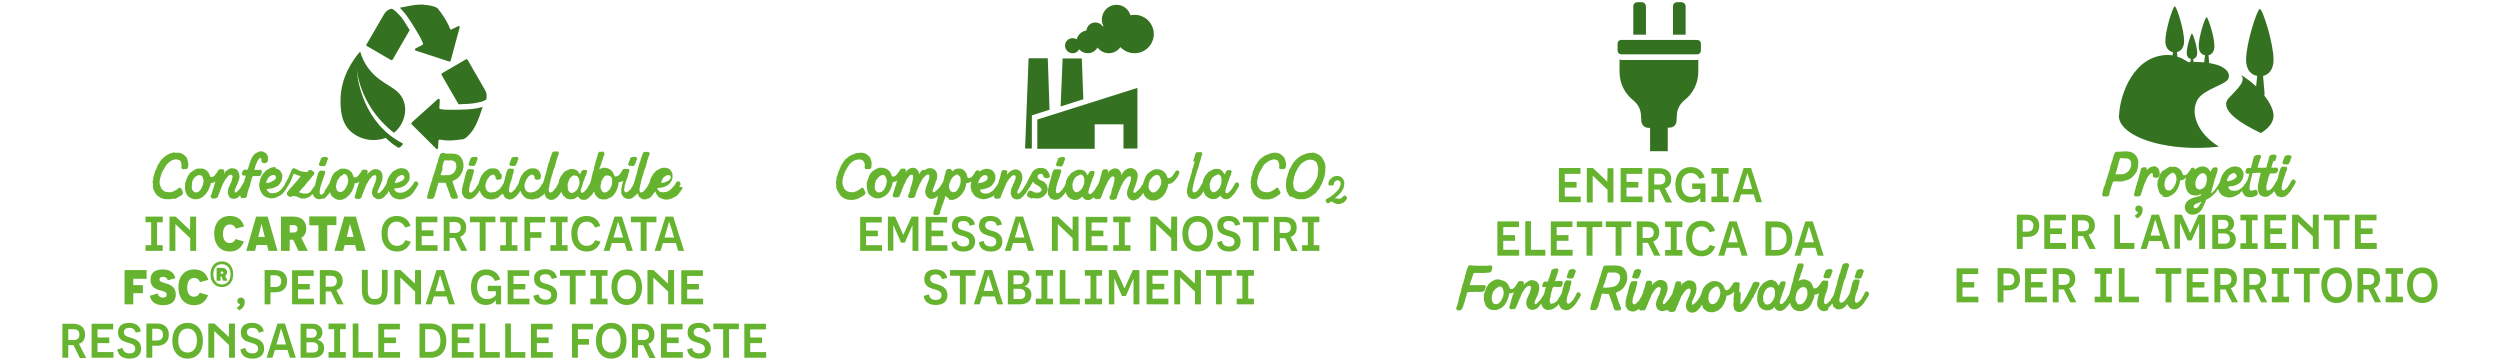 <svg version="1.1" id="Livello_1" xmlns="http://www.w3.org/2000/svg" x="0" y="0" viewBox="0 0 1146 165" xml:space="preserve"><style>.st0,.st1{fill-rule:evenodd;clip-rule:evenodd;fill:#65b32e}.st1{fill:#347121}</style><path class="st0" d="M1049.4 71.1h-.5l-.3.1h-.6l-.8.6-.1.5-.1.3-.1.3-.3.5v.4l-.1.2-.3.5.5.8h.7l.8.1h.6l.6-.6.2-.5.2-.4.1-.4.1-.4.1-.3.2-.3.2-.7-.6-.6h-.5zm-900.1.8h-.5l-.3.1h-.6l-.8.6-.1.5-.1.3-.1.3-.3.5v.4l-.1.2-.3.5.5.8h.7l.8.1h.6l.6-.6.2-.5.2-.4.1-.4.1-.4.1-.3.2-.3.2-.7-.6-.6h-.5zm68.6 0h-.5l-.3.1h-.6l-.8.5-.1.6-.1.3-.1.2-.3.5v.4l-.1.2-.3.5.5.8h.7l.8.1h.6l.6-.6.2-.5.2-.4.1-.4.2-.4v-.3l.2-.3.2-.7-.6-.6h-.5zm18.7 0h-.5l-.3.1h-.6l-.8.5-.1.6-.1.3-.1.2-.3.5v.4l-.1.2-.3.5.5.8h.7l.8.1h.6l.6-.6.2-.5.2-.4.1-.4.2-.4v-.3l.2-.3.2-.7-.6-.6h-.5zm54.4 0h-.5l-.3.1h-.6l-.8.6v.5l-.1.3-.1.2-.3.5v.4l-.1.2-.3.5.5.8h.7l.8.1h.5l.6-.6.2-.5.2-.4.1-.4.1-.4.1-.3.2-.3.2-.7-.6-.6h-.5zm693.1 5.5v.6l-.1.2.1-.1.2-.3.6-.6.4-.3.3-.2.5-.2.8-.2.7-.1.6.1.4.3.3.2.4.3.3.5.1.4.2.5.1.5v.9l-.1.5-.2.5-.6.5-.7.1-.9-.1-.7-.5.1-.6-.1-.6-.1-.2-.1-.1h-.4l-.2.1-.2.1-.2.2-.2.1-.1.3-.5.5-.2.3-.2.3-.2.4-.2.3-.1.3-.2.5-.2.3-.1.4-.2.4-.2.4-.1.3-.1.4-.2.4-.1.3-.1.5-.2.5-.2.3v.3l-.1.5-.2.4-.1.4-.1.3-.2.6-.7.5-.5.1-.4-.1h-.3l-.6.1-.6-.7.1-.7.2-.4V88l.1-.5.1-.3.1-.5.2-.4.1-.3v-.3l.1-.5.2-.4.1-.3.1-.3v-.4l.2-.5.2-.4.1-.3.1-.3v-.4l.2-.5v-.3l.2-.4v-.3l.2-.5.1-.3v-.4l.2-.4.1-.3v-.3l.1-.5.2-.5.8-.5h.8l.6-.1.4.8zM973 79.9l.3-.1h.3l.3-.2.4-.1.2-.2.4-.2.3-.2.2-.2.2-.2.5-.5.1-.2.1-.3.2-.4.1-.3.2-.3.1-.8.1-.3-.1-.7-.1-.3v-.3l-.3-.6-.2-.2-.2-.2-.3-.2-.2-.1-.4-.1-.3-.1h-1.1l-.3-.1-.3.1-.8-.1h-.5l-.2.2v.3l-.3.8-.1.3-.1.3v.4l-.2.5-.1.3v.4l-.2.4v.4l-.2.4-.1.3v.5l-.2.3-.1.4-.2.4-.1.3v.4l-.1.1h3.3zm-2.7-10.3.3-.1.5.1h.2l.4-.1h1.3l.4-.1H975.2l.4.1h.5l.3.1.5.1.4.2.3.2.4.2.4.3.3.3.3.3.2.3.3.4.1.3.3.4.1.5.1.4.1.5v.5l-.1 1.1v.8l-.2.8-.1.4-.2.3v.4l-.2.5-.3.3-.2.3-.1.4-.4.3-.2.2-.2.3-.3.4-.4.2-.2.3-.3.2-.4.2-.3.2-.4.2-.5.2-.7.2-.4.1-.4.1-.4.1-.3.1-.4.1h-1.9l-.2-.1h-1.1l-.3.1h-.2l-.3.2-.1.2-.1.3-.1.3-.1.4-.2.4-.1.4-.1.3-.1.4-.1.4-.1.3-.2.4-.1.4-.1.4v.3l-.2.5.1.2-.2.6-.8.4-.5.1-.8-.1-.6.1-.5-.8.1-.5.1-.4V88l.3-.8v-.3l.1-.5.2-.4.1-.3.2-.4.1-.4.2-.4.1-.4.1-.4.1-.3V83l.2-.4.1-.4.2-.4.2-.3v-.3l.1-.4.1-.5.2-.3v-.4l.2-.4.1-.3.1-.4.1-.4.2-.4.1-.3V77l.1-.4.1-.4.1-.3.1-.5.2-.3.1-.4.1-.4.1-.4.2-.4.1-.3.1-.4v-.3l.2-.5.1-.3.1-.4.1-.4.2-.3.1-.4.8-.7.2.1zM205.4 80.3h.3l.4-.1.6-.2.3-.1.3-.2.4-.2.2-.1.1-.2.3-.4.2-.2.1-.3.2-.3.1-.4.2-.4.1-.6v-.3l-.1-.7v-.4l-.1-.3-.1-.3-.2-.2-.2-.2-.3-.2-.3-.2-.3-.1-.2-.1-.4-.1H206.1l-.5.1-.8-.1h-.9l-.3.2-.1.3-.2.3v.4l-.1.4-.2.4-.1.3v.4l-.2.5.3.3-.2.4v.4l-.2.4-.1.4-.1.4-.2.4-.1.4-.2.4v.1h.9l.4.1h.3l.4-.1h1.5zm-1.5-9.9H207.6l.4.1h.5l.5.1.3.1.7.3.4.2.3.3.2.2.4.4.1.3.3.3.2.5.2.4.1.4.1.5.1.4.1.4-.1.8.1.5-.2.5-.1.7-.1.4-.2.5-.2.4-.2.4-.2.2-.1.4-.3.4-.3.3-.2.3-.3.3-.3.2-.2.3-.5.2-.2.2-.5.2-.3.2-.4.2-.2.1-.1.2.1.2.1.4.1.4.1.3.2.4.1.4.2.5v.3l.1.3.2.3.2.5.1.4.1.2.2.4.2.5v.3l.2.3.2.5.1.5-.4.8-.6-.1-.4.1h-1.1l-.7-.6-.2-.4-.1-.4-.1-.4-.1-.3-.1-.3-.1-.4-.2-.3-.1-.4-.2-.4-.1-.4-.1-.3-.1-.3-.4-.8V85l-.2-.3-.2-.4V84l-.2-.2h-1.9l-.4-.1h-.6l-.4.2v.1l-.1.5-.2.4v.3l-.1.4-.3.7v.3l-.1.5-.2.4-.1.3-.1.3-.1.4v.4l-.2.4-.1.4-.1.4-.3.4-.6.7-.6-.1h-.3l-.5.1h-.7l-.5-.8.2-.5.1-.3v-.3l.1-.4.2-.8.2-.4.1-.4.1-.3.1-.4.1-.4.2-.4v-.4l.2-.4.1-.4.1-.3.1-.4.1-.4.2-.5.2-.3V82l.2-.3.1-.5.2-.4v-.3l.2-.4.1-.4.2-.3V79l.2-.5.2-.4.1-.3v-.4l.2-.4.1-.4v-.4l.2-.5.2-.4.1-.3.1-.3.1-.5.2-.4v-.3l.1-.4.1-.4.2-.4.1-.4.2-.4.1-.4.2-.5.7-.5h1.5l-.1.3zm-123.5-.3.3-.1H81.9l.5.1.4.1.3.1.4.2.3.2.4.2.3.2.2.3.4.3.3.3.2.3.2.5.1.4.1.4.1.4.1.4.1.4V76l-.1.4-.1.6-.6.5h-2l-.4-.7.1-.4V75l-.2-.3v-.4l-.2-.3-.2-.3-.2-.2-.3-.1-.3-.1-.4-.2h-1l-.7.1-.7.2-.2.1-.3.2-.4.2-.2.2-.3.2-.2.2-.4.3-.1.2-.4.3-.2.2-.1.3-.3.4-.2.3-.2.3-.1.3-.2.3-.2.4-.3.4-.2.3-.1.3-.2.4-.1.3-.1.4-.2.4-.1.4-.2.8-.1.3v.5l-.2.3v1.7l.2.4v.4l.1.2.2.4.2.4.1.3.1.2.2.2.3.3.2.2.3.2.3.2.3.1.3.1.3.1h.4l.7.1h.8l.6-.1.3-.2.4-.1.4-.1.2-.2.4-.2.4-.2.3-.2.2-.2.3-.2.4-.4 1 .3.2.6.2.3.2.5.2.5-.2.9-.5.4-.3.2-.4.2-.3.2-.3.2-.4.2-.3.2-.4.2-.4.2-.4.1-.4-.2-.4.1-.5.1-.3.1H75.7l-.4-.1-.5-.1-.3-.1-.3-.1-.5-.2-.3-.2-.3-.2-.5-.3-.2-.2-.4-.2-.2-.3-.3-.4-.2-.3-.3-.3-.1-.4-.2-.3-.2-.4-.1-.4-.2-.4V86l-.1-.4v-.5l.1-.4-.1-.3-.1-.9v-.4l.2-.5v-.7l.1-.3v-.5l.2-.4.2-.7.1-.5.1-.4.1-.4.2-.4.4-.7.1-.4.2-.4.1-.4.2-.3.1-.5.3-.3.2-.3.2-.3.2-.4.2-.4.3-.3.2-.3.2-.2.3-.4.4-.2.2-.3.3-.2.3-.3.6-.4.3-.2.5-.3.2-.1.4-.2.4-.1.4-.2h.4l.4-.2.3-.1.4-.1.5.3zm12.2 7.1.7.2.5.2.4.2.4.3.3.3.2.2.4.3.2.5.1.3.3.4.1.4.1.3.3.3h.8l.2-.1.6-.4.4-.4.2-.3.2-.3.3-.3.2-.3.2-.3.2-.3.2-.5.5-.2.2-.2.6.1h.9l.6.7-.2.6v.4l-.1.4v.1-.1l.3-.3.1-.4.3-.4.4-.3.4-.2.2-.2.4-.2.2-.2.5-.2.4-.1.3-.1.8.1h.4l.5.2.4.2.4.2.3.4.3.4.1.3.2.4.1.5.1.4.1.9-.1.5-.1.3v.4l-.2.4-.1.4-.2.4-.1.4-.2.4-.1.3-.2.4-.1.3-.2.4-.2.5-.2.3-.1.3-.1.4V88.1l.1.1h.5l.2-.1.2-.1.2-.2.2-.2.2-.2.3-.4.2-.2.3-.3.2-.3.2-.4.2-.3.1-.3.2-.3.3-.3.1-.3.3-.4.1-.2.2-.4.2-.7v-.3l.2-.4.1-.4.1-.4.1-.4v-.2h-.4l-.4-.1-.5.1-.5-.8.2-.6.1-.4.2-.4.6-.6.6.1h1l.1-.2.1-.3.1-.4.1-.4.2-.4v-.3l.2-.5.1-.3.1-.4.2-.5.1-.3.1-.4.2-.4.2-.3.1-.4.3-.4.1-.3.3-.3.2-.3.4-.3.2-.3.5-.2.3-.2.4-.2.3-.2.4-.1.5-.1h.7l.5.1.4.2.4.2.3.2.4.2.3.4.2.4.1.3.2.5v1.8l-.2.5-.7.5-.5.1-.5-.1h-.6l-.4-.6-.1-.5V72.7l-.2-.2h-.6l-.2.2-.2.2-.1.2-.2.3-.4.6-.1.4-.2.4-.2.4-.1.4-.2.4-.1.3-.1.4-.1.4-.1.5-.1.2v.1h1.3l.3-.1.5.1 1-.1.4.9-.2.5v.4l-.2.6-.7.5h-3l-.2.2-.1.2-.2.4-.1.4-.1.4-.1.4-.1.3-.1.4-.2.5v.3l-.2.8-.1.3-.1.4-.2.4V86l-.2.4v.4l-.2.4-.1.3-.1.4-.1.4-.1.3v.4l-.2.4v.3l-.1.5-.7.6-.5-.1-.2.1h-1.1l-.5-.9.2-.5-.3.3-.4.3-.2.2-.3.3-.4.3-.7.2-.5.1h-.9l-.4-.2-.2.1-.5-.3-.3-.4-.3-.4-.2-.5-.1-.4-.2-.4.1-.9v-.4l.1-.4.1-.4.1-.4.2-.4.2-.4.1-.3.1-.3.2-.5.3-.4.1-.3.1-.3.1-.4.1-.4.1-.4.1-.3.1-.4v-.6l-.2-.3-.1-.2-.2-.1h-.4l-.3.1-.2.1-.3.1-.2.1-.1.2-.3.4-.3.3-.2.2-.2.4-.3.2-.1.4-.3.3-.1.4-.3.4-.2.3-.1.3-.2.4-.1.3-.2.5-.2.3-.1.4-.2.4-.1.5-.2.4-.1.4-.2.3-.1.4-.2.5-.2.4-.1.4-.2.5-.9.6-.5-.1-.4.1h-.8l-.7-.8.2-.6.2-.4.1-.4.2-.3v-.4l.2-.4.1-.3V87l.2-.4.1-.3.2-.4.1-.7.1-.5.2-.3.1-.4.1-.3.1-.5.1-.1-.2.1-.3.3-.4.2-.5.1-.3.1h-.5v.3l-.1.5-.1.3v.5l-.4.1v.4l-.2.4-.1.4-.2.3-.1.4-.4.4-.2.3-.2.4-.2.2-.3.4-.4.3-.2.2-.5.5-.3.2-.4.2-.6.3-.4.2-.4.1-.4.1H89l-.5-.1-.6-.2-.3-.1-.3-.2-.5-.2-.2-.3-.4-.2-.2-.3-.3-.4-.2-.4-.3-.5v-.3l-.2-.3v-.5l-.2-.3v-1.8l.1-.4-.1-.3.1-.5.1-.4.2-.5.1-.3.1-.4.2-.4.1-.3.1-.4.2-.3.1-.3.3-.4.2-.3.2-.3.3-.4.3-.2.2-.2.4-.3.4-.2.3-.2.3-.2.3-.2.4-.2.3-.2.5-.1H92l.6-.1zm-1.8 3.1-.4.2-.2.2-.4.2-.2.1-.3.2-.1.2-.3.4-.3.3-.1.3-.2.3-.1.4-.1.4-.1.4v.8l-.1.3v1l.1.4v.3l.1.2.4.6.2.2.3.3.3.1.2.1h.6l.4-.1.3-.1.3-.2.2-.2.3-.2.2-.2.2-.3.2-.3.1-.3.2-.4.2-.4.2-.3v-.4l.2-.4V84l.1-.4.1-.4v-.7l-.1-.3-.1-.2v-.3l-.1-.2-.2-.4-.1-.3-.1-.1-.3-.2-.3-.1-.2-.1h-1zm34.1 0h-.2l-.3.1-.6.4-.3.2-.3.2-.2.3-.2.3-.2.4-.2.3-.1.3-.2.4v.4l-.1.2v.1h.2l.4-.1h.4l.4-.1.8-.3.3-.1.2-.2.5-.2.3-.1.2-.2.3-.3.2-.2.2-.3.1-.2-.1-.7-.1-.2-.2-.2-.2-.2-.2-.1-.8.1zm1.5-3 .5.1.3.1.3.1.5.3.4.3.2.4.2.3.3.4.1.4.2.4v1.3l-.1.5-.1.4-.1.4-.1.4-.3.4-.2.3-.2.4-.3.3-.2.3-.3.3-.4.2-.4.2-.2.2-.5.2-.4.1-.4.2-.4.1-.4.1h-.4l-.4.1h-.3l-.3.1h-.6l-.1.1v.2l.1.3.2.3.2.2.2.2.2.2.2.2.3.1.7.1.7.1.3-.1h.6l.4-.1.3-.1.3-.2.4-.1.3-.2.3-.2.2-.2.3-.2.5-.5.2-.3.3-.2.1-.3.3-.4.3-.3.2-.3.2-.4.1-.2v-.2l.3-.5.2-.4.2-.3.2-.4.2-.3.2-.4.2-.3.1-.3.1-.4.2-.4.2-.4.2-.3.1-.4.2-.3.1-.4.1-.4.3-.4.2-.4.8-.4.6.4.4.1.3.2.3.1.4.2.2.2.4.1.4.2h.3l.4.1.3.1h.4l.4.1h.4l.3.1h.2l.5-.2.2-.3.4-.4.9-.1.5.3.4.3.5.2.2 1-.4.5-.3.4-.3.2-.2.3-.2.3-.2.3-.3.3-.2.3-.3.4-.3.2-.5.6-.2.3-.3.3-.2.3-.3.3-.1.3-.3.3-.2.3-.4.3-.2.2-.3.3-.2.3-.3.3-.2.3-.3.4-.3.2-.1.3h.3l.4.1.4.1.2.1.4.1.3.1h1.7l.3-.1.3-.1.4-.2.2-.1.2-.2.2-.2.3-.3.2-.2.1-.3.3-.4.2-.2.2-.3.2-.4.3-.3.2-.3.1-.3.1-.4.1-.4.1-.3.2-.8.1-.3v-.5l.2-.4.1-.4.1-.4.1-.4.1-.4.1-.4.2-.4.2-.5.6-.6h1l.4.1.6-.1.4.8-.2.6v.4l-.3.4-.1.2-.1.4-.1.5-.2.3v.4l-.2.4-.2.4-.1.3-.1.5-.2.4-.1.4-.1.4-.1.3-.1.3-.1.4-.1.4v.3l-.1.4v.4l-.1.4.1.7v.2l.2.2.1.1.5.1.5-.2.2-.2.3-.3.2-.2.4-1.3.3-.2.2-.3.2-.3.1-.3.3-.4.2-.3.2-.3.1-.3.3-.4.1-.2.1-.3.2-.5.1-.3.1-.4.2-.4.1-.3.1-.4.2-.4.1-.3.3-.4.2-.3.1-.3.3-.4.3-.2.2-.2.4-.3.4-.2.3-.2.3-.2.3-.2.4-.2.3-.2.5-.1h1.5l.5.1.7.2.4.2.4.2.4.3.3.3.2.2.4.3.2.5.1.3.2.4.1.4.1.3.3.3h.8l.2-.1.6-.4.2-.2.2-.2.2-.3.2-.3.3-.3.2-.3.4-.6.1-.2.1-.3.5-.2.2-.2.6.1h.9l.6.7-.2.6v.4l-.1.4v.1l.3-.4.2-.2.2-.3.4-.4.4-.2.2-.2.4-.2.2-.2.5-.2.4-.1.3-.1.8.1h.4l.5.2.4.2.4.2.3.4.3.4.1.3.2.4v.4l.1.4v1.4l-.1.3v.4l-.2.4-.1.4-.2.4-.1.4-.2.4-.1.3-.2.4-.1.3-.2.4-.2.5-.2.3-.1.3-.2.4V88.4l.1.1h.5l.2-.1.2-.1.2-.2.2-.2.2-.2.3-.3.2-.2.3-.3.2-.3.2-.4.3-.3.1-.3.2-.3.3-.3.1-.4.3-.4.1-.2v-.3l.1-.4.1-.4.1-.4.2-.5.2-.3.1-.4.3-.4.2-.4.2-.3.2-.4.4-.3.2-.2.2-.4.4-.3.2-.2.5-.2.2-.2.5-.2.3-.2.4-.2.5-.1.4-.1.4-.1h.8l.4.1.5.1.3.1.4.1.4.3.4.3.2.4.2.3.3.4.1.4.2.4-.1.5.1.8-.1.5v.4l-.2.4-.1.4-.3.4-.3.3-.2.4-.3.3-.5.5-.3.2-.4.2-.3.2-.4.2-.4.1-.4.2-.4.1-.4.1h-.4l-.4.1h-.4l-.3.1h-.5l-.1.1v.2l.1.3.2.3.2.2.2.2.2.2.2.2.3.1.7.1.7.1.3-.1h.6l.4-.1.3-.1.3-.2.4-.1.3-.2.3-.2.6-.4.3-.2.5-.5.2-.3.3-.2.2-.3.3-.4.3-.3.2-.3.2-.4.2-.3.3-.5.8-.2.6.4.4.9-.4.6-.1.3-.2.3-.2.3-.1.3-.3.4-.2.3-.2.3-.2.4-.3.3-.2.3-.2.3-.2.3-.4.3-.2.3-.3.3-.4.2-.3.2-.4.2-.3.1-.3.2-.4.2-.5.2-.3.1-.4.1-.3.1-.8.1h-.9l-.4-.1-.7-.2-.5-.1-.3-.2-.5-.2-.3-.2-.4-.3-.3-.4-.2-.3-.3-.3-.2-.5-.1-.3-.3-.4-.1-.4-.1.2-.2.3-.2.4-.2.3-.3.4-.3.2-.2.3-.3.4-.4.3-.2.2-.3.3-.5.2-.7.2-.5.1h-.8l-.4-.2-.3-.1-.5-.3-.3-.3-.5-.4-.2-.5-.1-.4-.2-.4.1-.9v-.4l.1-.4.1-.4.1-.4.2-.4.2-.4.1-.3.1-.3.2-.5.2-.4.1-.3.1-.3.1-.4.1-.3.1-.3v-.4l.1-.4v-.6l-.2-.3-.1-.2-.2-.1h-.4l-.3.1-.2.1-.3.1-.2.2-.2.2-.3.4-.3.3-.2.2-.2.4-.2.2-.2.4-.3.3-.1.4-.3.4-.2.3-.1.3-.2.4-.1.3-.2.5-.2.3-.1.4-.2.4-.1.4-.2.4-.1.4-.2.3-.1.4-.2.5-.2.4-.1.4-.1.4-.8.7-.5-.1-.4.1h-.8l-.7-.8.2-.6.2-.4V89l.2-.3v-.4l.2-.4.1-.3v-.4l.2-.4v-.3l.2-.4.2-.7.1-.5.2-.3.1-.4.1-.3.1-.5.1-.2-.2.1-.3.3-.4.2-.5.1-.3.1h-.5v.3l-.1.5-.1.3v.4l-.2.3-.1.4-.2.4-.1.3-.2.3-.1.5-.4.4-.2.3-.2.3-.2.3-.3.4-.4.3-.2.2-.6.6-.3.2-.4.2-.6.3-.4.2-.4.1-.4.1H155l-.5-.1-.4-.2-.3-.1-.3-.2-.4-.2-.3-.3-.3-.2-.3-.3-.3-.4-.2-.4-.3-.5v-.3l-.2-.4v.1l-.2.4-.5.7-.3.3-.2.2-.2.3-.6.6-.4.3-.3.2-.5-.1-.4.1-.5.1-.3.1h-.9l-.5-.2-.3-.1-.5-.2-.3-.2-.3-.4-.2-.4-.2-.4-.3-.4v-.2l-.2.3-.3.3-.3.3-.3.3-.4.2-.4.2-.3.2-.9.3h-.4l-.3.1h-1.2l-.5-.1-.3-.2-.4-.1-.4-.2-.3-.2-.3-.1-.4-.1-.2-.1h-1.2l-.3.1-.3.1-.5.2-.7-.2-.4-.3-.3-.3-.3-.4.1-.9.3-.4.3-.3.1-.2.3-.4.3-.3.5-.6.3-.3.3-.3.2-.2.2-.4.3-.3.3-.2.2-.4.4-.3.2-.3.3-.3.2-.3.3-.3.2-.3.2-.3.3-.3.2-.3.2-.3.2-.2h-.2l-.5-.2h-.3l-.4-.1-.4-.2-.3-.1-.5-.2-.3-.2-.2-.1-.2.1-.1.2-.1.3-.2.4-.1.4-.2.4-.1.4-.2.4-.2.3-.1.4-.2.3-.1.4-.2.3-.2.3-.1.4h-.1l-.1.2-.2.3-.2.3-.1.3-.3.4-.2.3-.2.3-.2.4-.3.3-.2.3-.2.3-.2.3-.4.3-.2.3-.3.3-.4.2-.2.2-.4.2-.3.1-.3.2-.4.2-.5.2-.3.1-.4.1-.3.1-.8.1h-.9l-.4-.1-.7-.2-.5-.1-.3-.2-.5-.2-.3-.2-.4-.3-.3-.4-.2-.3-.3-.3-.2-.5-.1-.2-.3-.4-.2-.6v-.3l-.2-.4-.1-.4v-.4l-.1-.8.1-.4v-.5l.2-.3V83l.1-.4.1-.4.1-.3.2-.5.2-.3.1-.4.3-.4.2-.3.2-.3.2-.4.4-.3.2-.2.3-.4.4-.3.2-.2.5-.2.2-.2.5-.2.3-.2.4-.2.5-.1.4-.1.4-.1h.8l.1.7zm30.6 3-.4.2-.2.2-.4.2-.2.2-.2.2-.1.2-.2.4-.3.3-.2.3-.2.3-.1.4-.1.4-.1.3-.1.3v.5l-.2.3v.7l.1.3.1.4v.3l.1.2.2.3.2.3.2.2.2.1.3.1.2.1h.6l.4-.1.3-.1.3-.2.2-.2.3-.2.2-.2.2-.3.2-.3.2-.3.2-.4.2-.4.2-.3.1-.4.2-.4v-.4l.1-.4.1-.4v-.7l-.1-.3-.1-.5v-.3l-.2-.3-.2-.3-.1-.3-.1-.1-.3-.2-.5-.2h-.6l-.4.5zm26.9 0h-.2l-.3.1-.6.4-.3.2-.3.2-.2.3-.2.3-.2.4-.2.3-.1.3-.2.4v.4l-.1.2v.1h.2l.4-.1h.3l.4-.1.8-.3.3-.1.2-.2.5-.2.3-.1.2-.2.3-.3.2-.2.2-.3.1-.2-.1-.7-.1-.2-.2-.2-.3-.2-.2-.1-.6.1zm32.4-2.7.6-.1.4.8-.2.6v.4l-.2.5-.1.2-.1.4-.1.5-.1.3v.4l-.1.4-.2.4-.1.3-.1.3-.2.3-.1.4-.1.4-.1.3-.1.3-.1.4-.1.4v.3l-.1.4v.4l-.1.4.1.7v.2l.2.2.1.1.5.1.5-.2.2-.2.3-.3.2-.2.3-.3.3-.2.2-.3.2-.3.1-.3.3-.4.2-.3.2-.3.2-.3.2-.4.1-.3.2-.3v-.2l.1-.5.3-.8.1-.4.2-.3.1-.3.2-.4.2-.4.2-.3.3-.3.2-.3.2-.4.4-.3.3-.2.2-.2.4-.3.4-.2.3-.2.3-.2.5-.2h.3l.4-.1h1.6l.3.1.4.1.4.2.3.2.4.3.2.3.3.4.2.4.1.4.6.4v1.3l-.2.6-.7.5-.5-.1-.2.1h-.6l-.6-.5-.1-.9-.1-.2-.2-.3-.1-.2-.2-.1-.2-.1h-.6l-.2.1-.3.1-.3.2-.3.2-.2.2-.2.2-.2.4-.3.3-.1.2-.2.3-.2.3-.1.4-.2.4-.1.3-.1.4-.1.4-.1.3.1.8-.1.3.1.2.2.4.1.4.2.3.1.2.2.2.2.2.3.1.3.2.3.1H225.8l.4-.1h.2l.2-.1.5-.1.3-.1.2-.2.4-.2.3-.2.3-.1.2-.3.4-.3.1-.2.3-.4.3-.3.1-.2.2-.4.2-.4.3-.3.2-.3v-.1l.1-.4.1-.4.1-.3.2-.8.1-.3v-.5l.2-.4.1-.4.1-.4.1-.4.1-.4.1-.4.2-.4.2-.5.6-.6h1l.4.1.6-.1.4.8-.2.6v.4l-.2.5-.1.2-.1.4-.1.5-.1.3v.4l-.1.4-.2.4-.1.3-.1.5-.2.3-.1.4-.1.4-.1.3-.1.3-.1.4-.1.4v.3l-.1.4v.4l-.1.4.1.7v.2l.2.2.1.1.5.1.5-.2.2-.2.3-.3.2-.2.3-.3.3-.2.2-.3.2-.3.1-.3.3-.4.2-.3.2-.3.2-.3.2-.4.1-.3.2-.3v-.2l.1-.5.3-.8.1-.4.2-.3.1-.3.2-.4.2-.4.2-.3.3-.3.2-.3.2-.4.4-.3.3-.2.2-.2.4-.3.4-.2.3-.2.3-.2.5-.2h.3l.4-.1h1.6l.3.1.4.1.4.2.3.2.4.3.2.3.3.4.2.4.1.4.2.4v1.3l-.2.6-.7.5-.5-.1-.2.1h-.6l-.6-.5-.1-.9-.1-.2-.2-.3-.1-.2-.2-.1-.2-.1h-.6l-.2.1-.3.1-.3.2-.3.2-.2.2-.2.2-.2.4-.3.3-.1.2-.2.3-.2.3-.1.4-.2.4-.1.3-.1.4-.1.4-.1.3.1.8-.1.3.1.2.2.4.1.4.2.3.1.2.2.2.2.2.3.1.3.2.3.1H243.7l.4-.1h.2l.2-.1.5-.1.3-.1.2-.2.4-.2.3-.2.3-.1.2-.3.4-.3.1-.2.3-.4.3-.3.1-.2.2-.4.2-.4.3-.3.2-.3.2-.2v-.1l.1-.5.2-.4.1-.4.1-.3.1-.4.1-.4.2-.8.2-.5.1-.3.1-.4.1-.4.1-.3.1-.4v-.5l.2-.5.1-.3.1-.4.1-.4.1-.4.1-.3.1-.5.2-.5.2-.3.1-.3.1-.5.1-.4.1-.5.2-.4.1-.3.2-.4.1-.4.1-.4.2-.5.7-.6.5.1h.4l.4-.1h.6l.5.7-.1.6-.2.4-.1.4-.2.4-.1.3-.1.4-.2.5-.1.3-.1.3v.4l-.2.5-.1.3v.3l-.2.4v.3l-.1.4-.2.4-.2.4-.1.3-.1.4-.2.4-.1.3-.1.4v.4l-.2.5-.1.3-.1.3-.1.4-.2.4v.4l-.2.5-.1.3-.1.4-.1.4v.4l-.2.5-.1.3v.6l-.1.4-.1.4-.1.4v.4l-.1.3.1.7.1.3.1.2.1.1h.5l.3-.1h.3l.2-.2.2-.2.2-.2.2-.2.3-.3.2-.3.2-.3.3-.3.2-.2.1-.3.2-.4.2-.3.2-.4.1-.2.2-.4.1-.2.1-.3V83l.1-.4.2-.5.2-.3.1-.4.2-.4.2-.3.2-.3.3-.4.2-.2.2-.4.3-.3.2-.3.4-.2.3-.2.4-.2.4-.2.3-.1.4-.2.4-.1.3-.1h1.3l.4.1.4.1.8.4.3.3.2.2.2.2.3.4.2.4.2.3.3-.4.1-.3.2-.3.1-.4.7-.6h1.6l.4.8-.3.5-.1.3v.4l-.2.5-.2.3-.1.3-.2.4-.1.4-.1.4-.2.4-.1.3-.2.4-.1.3-.1.3-.1.5-.1.3-.1.4-.1.4-.2.4-.1.3-.1.4-.1.3-.1.4v.2l.1.7.1.1.5.1.2-.1.3-.1.2-.2.3-.2.2-.3.3-.3.2-.2.2-.2.2-.3.3-.3.1-.3.2-.4.2-.3.2-.4.3-.3.1-.4.2-.2v-.2l.1-.4.1-.4.2-.3v-.3l.1-.5.1-.3V81l.2-.5.1-.4v-.4l.2-.4.1-.4.1-.4.2-.4.1-.4.1-.4V77l.1-.6.2-.4v-.4l.2-.5.1-.3.1-.4V74l.2-.5.2-.3v-.4l.2-.5.1-.4.1-.4.2-.4v-.4l.1-.5.7-.7.5.1h.4l.3-.1h.6l.5.8-.1.5-.1.4-.2.4-.1.4-.1.3-.1.4-.1.4-.2.3-.1.4-.2.4-.1.3v.4l-.2.5-.2.3v.3l-.2.5-.2.3-.1.4v.4l.3-.2.4-.2.4-.1.4-.2h1.3l.9.2.3.2.3.1.5.2.3.3.3.2.2.3.4.3.2.5.1.3.3.4.1.4.1.2.3.4h.4l.4-.1.3-.1.3-.1.2-.2.3-.2.2-.2.3-.3.1-.3.3-.3.1-.3.2-.3.2-.3.3-.5.5-.2.1-.1h1l.4.1.6-.1.4.7-.1.6-.1.4-.2.4-.1.2-.1.4-.1.5-.1.3v.4l-.2.4-.2.4-.1.3-.1.5-.2.4-.1.4-.1.4-.1.3-.1.3-.1.4-.1.4v.3l-.1.4v.3l-.1.4.1.7.1.2.2.2.1.1.5.1.5-.2.2-.1.3-.3.3-.2.3-.3.3-.2.2-.3.2-.3.1-.3.3-.4.2-.3.2-.3.1-.3.2-.4.1-.3v-.1l.1-.5.2-.4.1-.4.1-.3.1-.4.1-.4.2-.8.2-.5.1-.3.1-.4.1-.4.1-.3.1-.4v-.5l.2-.5.1-.3.1-.4.1-.4.1-.4.1-.3.1-.5.2-.5.2-.3.1-.3.1-.5.1-.4.1-.5.2-.4.1-.3.2-.4.1-.4.1-.4.2-.5.7-.6.5.1h.4l.4-.1h.6l.5.7-.1.6-.2.4-.1.4-.2.4-.1.3-.1.4-.2.5-.1.3-.1.3v.4l-.2.5-.1.3v.3l-.2.4v.3l-.1.4-.2.4-.2.4-.1.3-.1.4-.2.4-.1.3-.1.4v.4l-.2.5-.1.3-.1.3-.1.4-.2.4v.4l-.2.5-.1.3-.1.4-.1.4v.4l-.2.5-.1.3v.4l-.1.4-.1.4-.1.4v.4l-.1.3.1.7.1.3.1.2.1.1h.5l.3-.1h.3l.2-.2.2-.2.2-.2.2-.2.3-.3.2-.3.2-.3.3-.3.2-.2.1-.3.2-.4.2-.3.2-.4.1-.2.2-.4.2-.2v-.2l.1-.4.1-.4.1-.4.2-.5.2-.3.1-.4.3-.4.2-.4.2-.3.2-.4.4-.3.2-.2.2-.4.4-.3.2-.2.5-.2.2-.2.5-.2.3-.2.4-.2.5-.1.4-.1.4-.1h.8l.4.1.5.1.3.1.4.1.4.3.4.3.2.4.2.3.3.4.1.4.2.4-.1.5.1.8-.1.5v.4l-.2.4-.1.4-.3.4-.2.3-.2.4-.3.3-.5.5-.3.2-.4.2-.3.2-.4.2-.4.1-.4.2-.4.1-.4.1h-.4l-.4.1h-.4l-.3.1h-.5l-.1.1v.2l.1.3.2.3.2.2.2.2.2.2.2.2.3.1.7.1.7.1.3-.1h.6l.4-.1.3-.1.3-.2.4-.1.3-.2.3-.2.2-.2.3-.2.5-.5.2-.3.3-.2.2-.3.3-.4.3-.3.2-.3.2-.4.2-.3.3-.5.8-.2.6.4.4.9-.4.6-.1.3-.2.3 1.7.4-.1.3-.3.4-.2.3-.2.3-.2.4-.3.3-.2.3-.2.3-.2.3-.4.3-.2.3-.3.3-.4.2-.3.2-.4.2-.3.1-.3.2-.4.2-.5.2-.3.1-.4.1-.3.1-.8.1h-.9l-.4-.1-.7-.2-.5-.1-.3-.2-.5-.2-.3-.2-.4-.3-.3-.4-.2-.3-.3-.3-.2-.5-.1-.3-.3-.4-.1-.3-.2.3-.2.3-.2.3-.2.3-.3.4-.3.3-.2.3-.2.3-.7.5-.3.2-.5.1-.4.2-.8.2h-.8l-.5-.1-.5-.3-.3-.2-.3-.2-.4-.3-.3-.5-.1-.4-.2-.4-.2-.4-.1.2-.3.3-.2.2-.3.3-.6.5-.3.3-.4.2-.3.2-.4.2-.5.1-.3.1h-.9l-.5-.2-.3-.1-.5-.2-.3-.2-.4-.4-.4-.7-.3-.4-.1-.5v-2.3l.2-.4.1-.3v-.8l.2-.3.1-.5.1-.4.1-.4.1-.3-.1.1-.3.2-.5.2-.3.1-.4.1h-.4l-.1.1-.1.3v.8l-.2.4v.4l-.2.5-.1.4-.2.3-.1.4-.2.5-.2.3-.2.4-.3.4-.3.3-.2.4-.3.3-.2.2-.4.3-.3.2-.4.2-.5.2-.4.2-.2.1-.4.2-.5.1h-1.6l-.5-.1-.3-.1-.4-.1-.4-.2-.4-.2-.3-.3-.2-.3-.4-.3-.2-.4-.2-.3-.2-.4-.1-.4-.1-.3-.1-.2-.1.1-.2.3-.2.4-.2.3-.3.4-.3.3-.3.3-.3.3-.6.6-.4.2-.3.2-.3.2-.5.2H267.1l-.5-.1-.4-.2-.4-.3-.3-.2-.3-.4-.2-.4-.1.1.1-.1-.4.3-.3.2-.4.3-.4.2-.4.2-.5.1h-.5l-.7.1-.5-.1-.4-.1-.5-.1-.4-.2-.3-.2-.3-.3-.3-.3-.4-.2-.2-.4-.2-.3-.3-.5-.1-.4-.2-.3-.1.1-.2.3-.2.3-.2.3-.3.4-.3.3-.2.3-.2.3-.7.5-.3.2-.3.2-.4.2-.8.2h-.8l-.5-.1-.4-.2-.3-.2-.3-.2-.4-.3-.3-.5-.1-.4-.2-.4-.2-.4v-.3l-.1.1-.2.4-.4.3-.2.2-.3.2-.4.3-.3.1-.2.3-.4.2-.3.2-.4.1h-.4l-.5.1-.3.2h-.4l-.4.1H243.2l-.4-.1-.3-.1h-.4l-.4-.1-.4-.2-.3-.2-.5-.2-.2-.3-.3-.3-.2-.3-.3-.4-.3-.3-.2-.4-.1-.4-.2-.3-.1-.3-.3.3-.2.4-.5.7-.3.3-.2.2-.2.3-.6.6-.4.3-.3.2-.3.2-.4.2-.5.1-.3.1h-.9l-.5-.2-.3-.1-.5-.2-.3-.2-.3-.4-.2-.4-.2-.4-.3-.4-.1-.4v-.1l-.1.2-.4.3-.2.2-.3.2-.4.3-.1.2-.2.3-.4.2-.3.2-.4.1-.3.2-.5.1-.3.2h-.4l-.4.1H224.6l-.4-.1-.3-.1h-.4l-.5-.2-.4-.2-.3-.2-.5-.2-.2-.3-.3-.3-.2-.3-.3-.4-.3-.3-.2-.4-.1-.4-.2-.3-.1-.3-.3.3-.2.4-.5.7-.3.3-.2.2-.2.3-.6.6-.4.3-.3.2-.3.2-.4.2-.5.1-.3.1h-.9l-.5-.2-.3-.1-.5-.2-.3-.2-.3-.4-.2-.4-.2-.4-.3-.4-.1-.4v-2.3l.2-.3.1-.3v-.8l.2-.3.1-.5.1-.4.1-.4.1-.3.2-.8.1-.3v-.5l.2-.4.1-.4.1-.4.1-.4.1-.4.1-.4.2-.4.2-.5.6-.6h1l.6.1zm61.8 2.7-.2.1-.2.1-.3.2-.4.3-.3.3-.1.3-.3.3-.1.3-.3.4-.1.2-.1.4-.1.4-.1.4v.4l-.2.3v1.4l.1.3.1.4.2.3.2.3.1.3.2.2.3.2.2.1h.8l.4-.1.2-.1.3-.1.2-.3.3-.2.3-.2.1-.2.3-.4.2-.3.1-.3.2-.4.2-.3.1-.3v-.3l.1-.4.1-.4v-1.5l-.1-.4v-.3l-.2-.2-.2-.4-.2-.2-.2-.2-.4-.1-.2-.1h-.7l-.3-.2zm27.9 0h-.2l-.3.1-.6.4-.3.2-.3.2-.2.3-.2.3-.2.4-.2.3-.1.3-.2.4v.4l-.1.2v.1h.2l.4-.1h.3l.4-.1.8-.3.3-.1.2-.2.5-.2.3-.1.2-.2.3-.3.2-.2.2-.3.1-.2-.1-.7-.1-.2-.2-.2-.3-.2-.2-.1-.6.1zm-42.5 0h-.3l-.2.1-.4.2-.3.1-.2.2-.4.3-.2.2-.2.3-.2.3-.2.3-.1.4-.2.4-.1.4-.1.4-.2.4v.7l.1.8v.8l.1.3.1.4.2.3.2.3.2.2.3.2.3.1H262.6l.2-.2.4-.1.3-.2.2-.2.3-.2.2-.2.2-.3.3-.3.2-.3.1-.3.1-.4.2-.3.1-.3.1-.4.1-.3v-1.5l-.1-.3-.1-.4-.1-.4-.1-.2-.2-.3-.2-.3-.2-.2-.3-.2h-.8zM714.6 77v15.7h10v-2.6h-7.3V86h5.4v-2.6h-5.4v-3.7h7.2V77h-9.9zm22.2 6.3.1-6.2h2.7v15.7h-2.7V87l-6.7-6.4h-.1v12.2h-2.7V77h2.8l6.6 6.3zm6.1-6.3v15.7h10v-2.6h-7.3V86h5.4v-2.6h-5.4v-3.7h7.2V77h-9.9zm15.4 2.6v5h2.3c1.8 0 2.8-.8 2.8-2.5s-1-2.5-2.8-2.5h-2.3zm-2.7-2.6v15.7h2.7v-5.8H760.7l2.9 5.9h2.9l-3.3-6.5c1.7-.5 2.9-1.9 2.9-4.3 0-3-2-4.9-5.5-4.9h-5zm28.9 0v2.6h2.6v10.5h-2.6v2.6h7.9v-2.6h-2.6V79.6h2.6V77h-7.9zm16.5 2.3-1.3 4.3-.9 3h4.4l-.9-3.1c-.9-2.7-1.2-4.1-1.3-4.2zm-1.7-2.3-5 15.7h2.7l1.1-3.6h5.8l1.1 3.6h2.7l-5-15.7h-3.4zm-24.2 2.3c2.1 0 3.3 1.4 3.9 2.7l2.4-.7c-1-3.3-3.5-4.7-6.4-4.7-4.1 0-7 3-7 8.1s2.9 8.2 6.8 8.2c2.4 0 3.9-1.2 4.5-2.1h.1v1.8h2.4v-8.5h-6.1v2.5h3.7v1.8c-.5.9-2.1 1.9-4 1.9-2.9 0-4.6-2-4.6-5.7-.1-3.3 1.6-5.3 4.3-5.3zm233.8 7.4.3-.1.7-.3.2-.2.3-.2.2-.3.2-.3.2-.3.1-.4.2-.4.1-.3v-.3l.1-.5.1-.4V81.3l-.1-.3-.1-.3-.2-.3-.2-.4-.2-.2-.3-.2-.2-.2h-.8l-.4.1-.2.1-.3.2-.4.2-.2.2-.2.3-.3.3-.4.6-.1.3-.2.4-.1.3-.1.5-.2.3-.1.3.1.3V85l.1.3.1.4.1.3.2.2.2.2.3.2.3.1.2.1.7.1.3-.2zM997 76.4l.7.2.4.2.4.2.4.3.3.3.2.2.4.3.2.5.1.3.3.4.1.4.1.3.3.3h.8l.2-.1.6-.4.4-.4.2-.3.2-.3.3-.3.2-.3.2-.3.2-.3.2-.5.9-.3.7.4.1.6.2-.2.7-.5.4-.2.4-.2.3-.1.3-.2h.5l.4-.1h.8l.3.1.5.1.3.2.5.1.3.3.4.3.2.4.3.3.2.3.2.4.2-.3.1-.3.2-.4.3-.5.6-.5.8-.1.8.1.3.8-.1.5-.1.4-.1.3v.4l-.2.5-.2.2v.4l-.2.3v.5l-.2.3-.1.3-.2.5-.1.3-.1.3-.1.4v.4l-.2.5v.3l-.2.4v.4l-.2.5-.2.6-.1.4-.1.3-.1.4-.1.3v.3l-.1.5-.2.3.6-.4.3-.3.2-.2.3-.3.2-.2.2-.3.2-.2.2-.4.3-.3.1-.2.3-.4.2-.3.2-.3.1-.3.3-.4.1-.2.2-.3.1-.4.2-.4.1-.2v-.2l.1-.4.1-.4.1-.3.2-.5.2-.3.1-.4.3-.4.2-.3.2-.3.2-.4.4-.3.2-.2.3-.4.4-.3.2-.2.5-.2.2-.2.5-.2.3-.2.4-.2.9-.1.4-.1h.8l.4.1.5.1.3.1.3.1.5.3.4.3.2.4.2.3.3.4.1.4.2.3v1.3l-.1.5-.1.4-.1.4-.1.4-.3.4-.2.3-.2.4-.3.3-.5.5-.3.2-.4.2-.3.2-.4.2-.4.1-.4.2-.4.1-.4.1h-.4l-.4.1h-.3l-.3.1h-.6l-.1.1v.2l.1.3.2.3.2.2.2.2.2.2.2.2.3.1.7.1.7.1.3-.1h.6l.4-.1.3-.1.3-.2.4-.1.3-.2.3-.2.2-.2.3-.2.5-.5.2-.3.3-.2.1-.3.3-.4.3-.3.2-.3.2-.4.2-.3.2-.2.1-.4.2-.4.1-.4.1-.3.1-.4.1-.3.1-.4.1-.4.1-.2v-.1H1029.8l-.5-.6.1-.6.1-.4.1-.5.8-.6.5.1h.7l.3-.2.1-.2v-.4l.2-.4v-.5l.2-.4v-.3l.2-.4v-.3l.1-.4.1-.5.2-.4.1-.2.1-.6.9-.7h.5l.3-.1h1.1l.5.7-.2.5-.1.4-.2.4-.1.3-.1.3-.1.4-.1.4-.2.4-.1.4-.1.4-.1.3v.4l-.2.4v.1l.1.1H1038.6l.3-.2.1-.3.1-.3.2-.8.1-.4.1-.4.1-.4.2-.4v-.4l.2-.4v-.3l.1-.5.2-.5.7-.6.5-.1h.8l.6-.1.7.7-.1.6-.2.4-.1.3v.3l-.1.5-1.1.4-.1.3v.4l-.2.4-.2.4v.4l-.2.4-.1.3v.2l.1.1h.1l.4-.1.4.1.7-.1.3.1.6-.1.5.8v.4l-.2.4-.2.5-.8.6-.5-.1-.8.1h-1.1l-.2.2-.1.3-.2.3-.1.4-.2.3v.4l-.2.5-.1.4-.1.4-.1.3v.3l-.2.5-.1.3v.4l-.1.4-.1.4-.1.2.1.4v.8l.1.2.2.3.1.1h.6l.2-.1.3-.1.3-.1.2-.3.4-.2.2-.2.2-.4.3-.3.2-.4.3-.3.1-.3.2-.4.3-.4.2-.3.2-.4.2-.4.2-.3.1-.2.1-.3.2-.8.1-.3v-.5l.2-.4.1-.4.1-.4.1-.4.1-.4.1-.4.2-.4.2-.5.6-.6h1l.4.1.6-.1.4.8-.2.5v.4l-.3.4-.1.2-.1.4-.1.5-.2.3v.4l-.2.4-.2.4-.1.3-.1.5-.2.4-.1.4-.1.4-.1.3-.1.3-.1.4-.1.4v.3l-.1.4v.4l-.1.4.1.7v.2l.2.2.1.1.5.1.5-.2.2-.2.3-.3.2-.2.3-.3.3-.2.2-.3.2-.3.1-.3.3-.4.2-.3.2-.3.1-.3.3-.4.1-.3.4-.6.9-.1.5.4.3.8-.3.5-.1.3-.2.4-.2.3-.2.3-.2.3-.1.3-.3.3-.1.3-.3.4-.2.4-.5.7-.3.3-.2.2-.2.3-.6.6-.4.3-.3.2-.3.2-.4.1-.5.1-.3.1h-.9l-.5-.2-.3-.1-.5-.2-.3-.2-.3-.4-.2-.4-.2-.4-.3-.4-.1-.5v-.1l-.2.3-.3.2-.2.3-.3.3-.3.3-.3.2-.4.3-.3.2-.3.3-.5.1-.3.2h-1.3l-.3-.1-.5-.1-.4-.2-.5-.3-.2-.3-.4-.4-.1-.4-.3-.4v-.5l-.1-.4-.1-.8V85.1l.1-.4.1-.3V84l.1-.4.1-.4.1-.4.1-.4.1-.4v-.7l.2-.4.1-.3v-.4l.2-.4.1-.3v-.2l-.1-.1h-1.9l-.3.1h-1.3l-.2.2v.3l-.2.3v.4l-.1.5-.2.4-.1.3v.3l-.1.4-.1.4-.1.4-.1.4v.3l-.1.4-.1.4v.4l-.1.4v1.1l.1.3.2.3.1.1.2.1h.6l.3-.1.4-.1.4-.1.5-.2.6.3.2.5.1.4.1.5-.4.9-.4.2-.4.2-.4.1-.2.1-.5.2-.8.1h-1.2l-.3-.1-.5-.1-.5-.2-.3-.3-.4-.4-.2-.3-.2-.3-.3-.5-.2-.5v-.4l-.2.3-.2.3-.4.3-.2.3-.3.3-.4.2-.2.2-.4.2-.3.1-.3.2-.4.2-.5.2-.3.1-.4.1-.3.1-.8.1h-.9l-.4-.1-.7-.2-.5-.1-.3-.2-.5-.2-.3-.2-.4-.3-.3-.4-.2-.3-.3-.3-.2-.5-.1-.3-.3-.4-.1-.3-.2.2-.2.3-.2.3-.1.3-.3.4-.2.2-.4.4-.2.2-.2.2-.3.3-.4.3-.2.2-.3.3-.4.2-.2.2-.4.2-.3.2-.4.2-.3.1-.3.4-.1.3-.1.4-.2.4-.2.3-.1.3-.1.4-.2.4-.2.4-.2.3-.1.4-.3.4-.2.3-.2.4-.4.3-.2.3-.4.3-.3.2-.2.2-.5.2-.3.1-.4.1-.4.1-.5.1-1.2-.1-.4-.1-.4-.2-.4-.2-.4-.4-.2-.3-.4-.3-.2-.5-.1-.4-.2-.5.1-.9v-.4l.2-.4.1-.4.2-.4.4-.4.2-.2.3-.4.3-.2.3-.2.3-.2.4-.2.2-.1.4-.2.4-.1.3-.1.4-.1.4-.1.3-.1.4-.2h.3l.4-.1.3-.1h.4l.2-.1.1-.5.1-.2v-.2l-.3.1-.3.2-.8.3-.4.1h-1.3l-.5-.1-.3-.1-.4-.1-.5-.2-.4-.3-.2-.2-.3-.3-.6-.7-.2-.5-.1-.3-.1-.4-.2-.4-.1-.5-.1-.5v-.4l-.1-.8v-.5l.1-.4.1-.4v-.4l.2-.4.1-.3-.2.1-.2.2-.4.2-.3.3-.4.2-.5.1-.3.1h-.5v.3l-.1.5-.1.3v.5l-.2.3-.1.4-.2.4-.1.4-.2.3-.1.4-.3.4-.2.3-.2.4-.2.3-.3.4-.4.3-.2.2-.6.5-.3.2-.4.2-.6.3-.4.2-.4.1-.4.1h-1.5l-.5-.1-.4-.2h1l-.3-.2-.5-.2-.2-.3-.4-.2-.3-.3-.3-.4-.2-.4-.2-.5v-.3l-.3-.4v-.5l-.2-.3v-.5l-.1-.4v-.9l.1-.4-.1-.3.1-.5.1-.4.2-.4.1-.3.1-.4.2-.4.1-.3.1-.4.2-.4.1-.3.3-.4.2-.3.2-.3.3-.4.3-.2.4-.1.4-.3.4-.2.3-.2.3-.2.3-.2.4-.2.3-.2.5-.1h2.1zm-1.7 3.1-.4.2-.2.2-.4.2-.2.2-.3.2-.1.2-.3.4-.3.3-.2.3-.2.3-.1.4-.1.4-.1.3-.1.3v.5l-.1.4v.7l.1.3.1.4v.3l.1.2.2.3.2.3.2.2.2.1.3.1.2.1h.6l.4-.1.3-.1.3-.2.2-.2.3-.2.2-.2.2-.3.2-.2.1-.3.2-.4.2-.4.2-.3.1-.4.2-.4v-.4l.1-.4.1-.4v-.7l-.1-.3-.1-.5v-.3l-.2-.2-.2-.4-.1-.3-.1-.1-.3-.2-.3-.1-.2-.1h-.6l-.2.3zm28.4-.1h-.2l-.3.1-.6.4-.3.2-.3.2-.2.3-.2.3-.2.4-.2.3-.1.3-.2.4v.4l.1.3v.1h.2l.4-.1h.3l.4-.1.8-.3.3-.1.2-.2.5-.2.3-.1.2-.2.3-.3.2-.2.2-.3.1-.2-.4-.8-.1-.2-.2-.2-.3-.2-.2-.1-.5.1zm-14.9 13.2-.4.1-.6.2-.3.2-.4.1-.3.1-.2.2-.4.2-.3.2-.2.2-.1.2v.7l.1.2.2.1.2.1h.8l.2-.2.3-.2.2-.2.2-.2.2-.3.3-.3.1-.3.3-.4.2-.3.2-.3v-.3l-.3.2zm-28.4 1.6c-1 0-1.6.7-1.6 1.5 0 .9.5 1.4 1.3 1.4-.2.7-.8 1.5-1.6 1.7l1.1 1.3c1.6-.6 2.6-2.3 2.6-3.8 0-1.3-.7-2.1-1.8-2.1zm-53.2 6.7v5.3h2.1c1.9 0 2.8-1 2.8-2.7 0-1.6-.9-2.7-2.8-2.7h-2.1zm-2.7-2.5v15.7h2.7v-5.5h2.1c3.5 0 5.5-1.9 5.5-5.1 0-3.2-2-5.1-5.5-5.1h-4.8zm12.6 0v15.7h10v-2.7h-7.3v-4.1h5.4v-2.6h-5.4V101h7.2v-2.6h-9.9zm15.4 2.6v5h2.3c1.8 0 2.8-.8 2.8-2.5s-1-2.5-2.8-2.5h-2.3zm-2.7-2.6v15.7h2.7v-5.9H954.9l2.9 5.9h2.9l-3.3-6.5c1.7-.5 2.9-1.9 2.9-4.3 0-3-2-4.9-5.5-4.9h-5zm19.4 0v15.7h9.2v-2.7h-6.6v-13h-2.6zm18.7 2.3-1.2 4.3-.9 3h4.4l-.9-3.1c-.9-2.7-1.2-4.1-1.4-4.2zm-1.6-2.3-5 15.7h2.7l1.1-3.6h5.8l1.1 3.6h2.7l-5-15.7h-3.4zm16.3 5.3c.8 1.8 1.3 3 1.3 3h.1c.1 0 .5-1.2 1.4-3l2.4-5.3h3v15.7h-2.7v-11.6h-.1l-3.4 7.7h-1.8l-3.4-7.9h-.1V114h-2.5V98.4h3.3l2.5 5.3zm14.2-2.9v4.1h2.5c1.2 0 2.2-.7 2.2-2.1 0-1.2-.8-2-2.2-2h-2.5zm0 6.3v4.6h3c1.5 0 2.4-.8 2.4-2.3 0-1.5-1.1-2.4-2.5-2.4h-2.9zm-2.7-8.7v15.7h5.8c3.4 0 5-1.9 5-4.4 0-2.4-1.6-3.5-3-3.8v-.1c1-.3 2.2-1.3 2.2-3.3 0-2.3-1.7-4-4.4-4h-5.6zm12.9 0v2.6h2.6v10.5h-2.6v2.6h7.9v-2.6h-2.6V101h2.6v-2.6h-7.9zm11 0v15.7h10v-2.7h-7.3v-4.1h5.4v-2.6h-5.4V101h7.2v-2.6h-9.9zm22.1 6.2c.1 0 .1-1.4.1-2.6v-3.6h2.7v15.7h-2.7v-5.8l-6.7-6.4h-.1v12.2h-2.7V98.4h2.8l6.6 6.2zm5.2-6.2v2.6h4.5v13.1h2.7V101h4.5v-2.6h-11.7zm14.2 0v15.7h10v-2.7h-7.3v-4.1h5.4v-2.6h-5.4V101h7.2v-2.6h-9.9zm-1012.8.9v2.6h2.6v10.5h-2.6v2.6h7.9v-2.6H72v-10.5h2.6v-2.6h-7.9zm20.4 6.2.1-6.2h2.7V115h-2.7v-5.8l-6.7-6.4h-.1V115h-2.7V99.3h2.8l6.6 6.2zm32.8-2.9-1 3.9-.5 2.1h3l-.6-2.3-.9-3.7zm-2.5-3.3-4.5 15.7h4l.7-2.7h4.8l.7 2.7h4.1l-4.5-15.7h-5.3zm15.4 3.8v3.5h1.9c1.1 0 1.7-.7 1.7-1.7s-.5-1.7-1.7-1.7h-1.9zm-4-3.8V115h4v-5.1h1.6l2.4 5.1h4.3l-3-6c1.3-.6 2.3-2.1 2.3-4.3 0-3.2-2.1-5.4-5.8-5.4h-5.8zm13 0v4h4.2V115h4v-11.8h4.2v-4h-12.4zm18.6 3.3-.9 3.9-.5 2.1h3.1l-.6-2.3-1.1-3.7zm-2.6-3.3-4.5 15.7h4l.7-2.7h4.8l.7 2.7h4.1l-4.5-15.7h-5.3zm32.8 0V115h10v-2.6h-7.3v-4.2h5.4v-2.6h-5.4v-3.7h7.2v-2.6h-9.9zm15.5 2.5v5h2.3c1.8 0 2.8-.8 2.8-2.5s-1-2.5-2.8-2.5h-2.3zm-2.7-2.5V115h2.7v-5.9H208.5l2.9 5.9h2.8l-3.3-6.5c1.6-.5 2.8-1.9 2.8-4.3 0-3-2-4.9-5.5-4.9h-4.8zm12 0v2.6h4.5V115h2.7v-13.1h4.5v-2.6h-11.7zm13.9 0v2.6h2.6v10.5h-2.6v2.6h7.9v-2.6h-2.6v-10.5h2.6v-2.6h-7.9zm11.1 0V115h2.7v-6h5.1v-2.6H243V102h6.9v-2.6h-9.5zm11.9 0v2.6h2.6v10.5h-2.6v2.6h7.9v-2.6h-2.6v-10.5h2.6v-2.6h-7.9zm31 2.3-1.2 4.3-.9 3h4.4l-.9-3.1c-.9-2.7-1.3-4.2-1.4-4.2zm-1.6-2.3-5 15.7h2.7l1.1-3.6h5.8l1.1 3.6h2.7l-5-15.7h-3.4zm7.5 0v2.6h4.5V115h2.7v-13.1h4.5v-2.6h-11.7zm17.5 2.3-1.2 4.3-.9 3h4.4l-.9-3.1c-.9-2.7-1.3-4.2-1.4-4.2zm-1.6-2.3-5 15.7h2.7l1.1-3.6h5.9l1.1 3.6h2.7l-5-15.7h-3.5zm-123.2 2.3c2.5 0 3.4 1.9 3.8 2.7l2.5-.7c-1-3.2-3.4-4.6-6.3-4.6-4.2 0-7 3-7 8.1s2.9 8.2 7.1 8.2c3.2 0 5.3-1.8 6.3-4.5l-2.5-.7c-.6 1.5-1.9 2.6-3.8 2.6-2.6 0-4.3-1.9-4.3-5.6-.1-3.5 1.5-5.5 4.2-5.5zm87.1 0c2.5 0 3.4 1.9 3.7 2.7l2.5-.7c-1-3.2-3.4-4.6-6.3-4.6-4.2 0-7 3-7 8.1s2.9 8.2 7.1 8.2c3.2 0 5.3-1.8 6.3-4.5l-2.5-.7c-.6 1.5-1.9 2.6-3.8 2.6-2.6 0-4.3-1.9-4.3-5.6 0-3.5 1.7-5.5 4.3-5.5zm-163.6 1.3c1.6 0 2.4 1.1 2.7 1.9l3.8-1c-.9-3.2-3.2-4.8-6.5-4.8-4.3 0-7.2 3-7.2 8.1 0 5.2 2.9 8.2 7.2 8.2 3.4 0 5.4-1.9 6.4-4.6l-3.8-1.1c-.5 1-1.2 1.8-2.7 1.8-1.9 0-3.1-1.4-3.1-4.3.1-2.7 1.3-4.2 3.2-4.2zm581-1.4v15.7h10v-2.7h-7.3v-4.1h5.4v-2.6h-5.4v-3.7h7.2v-2.6h-9.9zm12.8 0v15.7h9.2v-2.7h-6.6v-13.1h-2.6zm11.7 0v15.7h10v-2.7h-7.3v-4.1h5.4v-2.6h-5.4v-3.7h7.2v-2.6h-9.9zm11.9 0v2.6h4.5v13.1h2.7v-13.1h4.5v-2.6h-11.7zm13.3 0v2.6h4.5v13.1h2.7v-13.1h4.5v-2.6h-11.7zm16.9 2.6v5h2.3c1.8 0 2.8-.8 2.8-2.5s-1-2.5-2.8-2.5H753zm-2.7-2.6v15.7h2.7v-5.9H755.4l2.9 5.9h2.8l-3.3-6.5c1.6-.5 2.8-1.9 2.8-4.3 0-3-2-4.9-5.5-4.9h-4.8zm13 0v2.6h2.6v10.5h-2.6v2.6h7.9v-2.6h-2.6v-10.5h2.6v-2.6h-7.9zm31 2.3-1.2 4.3-.9 3h4.4l-.9-3.1c-.9-2.6-1.3-4.1-1.4-4.2zm-1.6-2.3-5 15.7h2.7l1.1-3.6h5.8l1.1 3.6h2.7l-5-15.7h-3.4zm19.3 2.7v10.4h2.3c2.9 0 4.7-1.6 4.7-5.1 0-3.7-1.7-5.3-4.7-5.3H812zm-2.7-2.7v15.7h5c4.5 0 7.3-2.8 7.3-7.8s-2.9-7.9-7.4-7.9h-4.9zm19.9 2.3-1.2 4.3-.9 3h4.4l-.9-3.1c-.9-2.6-1.3-4.1-1.4-4.2zm-1.6-2.3-5 15.7h2.7l1.1-3.6h5.8l1.1 3.6h2.7l-5-15.7h-3.4zm-47.6 2.3c2.5 0 3.4 1.9 3.7 2.7l2.5-.7c-1-3.2-3.4-4.6-6.3-4.6-4.2 0-7 3-7 8.1s2.9 8.2 7.1 8.2c3.2 0 5.3-1.8 6.3-4.5l-2.5-.7c-.6 1.5-1.9 2.6-3.8 2.6-2.6 0-4.3-1.9-4.3-5.6 0-3.4 1.7-5.5 4.3-5.5zm-58.8 19.4-.4.1-.3.1-.6.1-.8.5-.1.6-.1.3-.1.3-.3.5v.4l-.1.2-.3.5.5.8h.7l.8.1h.6l.6-.5.2-.5.2-.4.1-.4.2-.4v-.3l.2-.3.2-.7-.5-.7h-.7zm30 0-.4.1-.3.1-.6.1-.8.5-.1.6-.1.3-.1.3-.3.5v.4l-.1.2-.3.5.5.8h.7l.8.1h.6l.6-.5.2-.5.2-.4.1-.4.2-.4v-.3l.2-.3.2-.7-.5-.7h-.7zm87.7 0-.4.1-.3.1-.6.1-.8.5-.1.5-.1.3-.1.3-.3.5v.4l-.1.2-.3.5.5.8h.7l.8.1h.6l.6-.5.2-.5.2-.4.1-.4.2-.4v-.3l.2-.3.2-.7-.5-.7h-.7zm14.3 0-.4.1-.3.1-.6.1-.8.5-.1.6-.1.3-.1.3-.3.5v.4l-.1.2-.3.5.5.8h.7l.8.1h.6l.6-.5.2-.5.2-.4.1-.4.2-.4v-.3l.2-.3.2-.7-.5-.7h-.7zm-752 1.2v1.1h.7c.3 0 .5-.2.5-.5s-.1-.5-.5-.5h-.7zm-1.9-1.7v6h1.8v-2h.4l.8 2h2l-1.1-2.3c.5-.2.9-.8.9-1.5 0-1.3-.8-2.1-2.4-2.1h-2.4zm2.4-1.6c-2.4 0-3.9 1.8-3.9 4.6 0 2.9 1.5 4.7 3.9 4.7s4-1.8 4-4.7c0-2.8-1.6-4.6-4-4.6zm0-1.3c-3 0-5.2 2.2-5.2 5.9s2.2 5.9 5.2 5.9 5.2-2.2 5.2-5.9-2.2-5.9-5.2-5.9zm795.2 3.1v15.7h10V136h-7.3v-4.2h5.4v-2.5h-5.4v-3.7h7.2V123h-9.9zm21.5 2.6v5.3h2.2c1.9 0 2.8-1 2.8-2.7 0-1.6-.9-2.7-2.8-2.7h-2.2zm-2.7-2.6v15.7h2.7v-5.5h2.1c3.5 0 5.5-1.9 5.5-5.1 0-3.2-2-5.1-5.5-5.1h-4.8zm12.6 0v15.7h10V136H931v-4.2h5.4v-2.5H931v-3.7h7.2V123h-9.9zm15.4 2.6v5.1h2.3c1.8 0 2.8-.8 2.8-2.5s-1-2.5-2.8-2.5h-2.3zm-2.7-2.6v15.7h2.7v-5.9H946.1l2.9 5.9h2.8l-3.3-6.5c1.6-.5 2.8-1.9 2.8-4.3 0-3.1-2-4.9-5.5-4.9H941zm19.2 0v2.6h2.6V136h-2.6v2.6h7.9V136h-2.6v-10.5h2.6v-2.6h-7.9zm11.1 0v15.7h9.2V136h-6.6v-13.1h-2.6zm16.9 0v2.6h4.5v13.1h2.7v-13.1h4.5v-2.6h-11.7zm14.2 0v15.7h10V136h-7.3v-4.2h5.4v-2.5h-5.4v-3.7h7.2V123h-9.9zm15.4 2.6v5.1h2.3c1.8 0 2.8-.8 2.8-2.5s-1-2.5-2.8-2.5h-2.3zm-2.7-2.6v15.7h2.7v-5.9H1020.2l2.9 5.9h2.8l-3.3-6.5c1.7-.5 2.8-1.9 2.8-4.3 0-3.1-2-4.9-5.5-4.9h-4.8zm16 2.6v5.1h2.3c1.8 0 2.8-.8 2.8-2.5s-1-2.5-2.8-2.5h-2.3zm-2.6-2.6v15.7h2.7v-5.9H1033.6l2.9 5.9h2.8l-3.3-6.5c1.7-.5 2.8-1.9 2.8-4.3 0-3.1-2-4.9-5.5-4.9h-4.8zm12.9 0v2.6h2.6V136h-2.6v2.6h7.9V136h-2.6v-10.5h2.6v-2.6h-7.9zm10.2 0v2.6h4.5v13.1h2.7v-13.1h4.5v-2.6h-11.7zm31.7 2.6v5.1h2.3c1.8 0 2.8-.8 2.8-2.5s-1-2.5-2.8-2.5h-2.3zm-2.6-2.6v15.7h2.7v-5.9H1085.8l2.9 5.9h2.8l-3.3-6.5c1.6-.5 2.8-1.9 2.8-4.3 0-3.1-2-4.9-5.5-4.9h-4.8zm12.9 0v2.6h2.6V136h-2.6v2.6h7.9V136h-2.6v-10.5h2.6v-2.6h-7.9zm-22.5 2.3c-2.6 0-4.3 2-4.3 5.5 0 3.6 1.7 5.6 4.3 5.6 2.6 0 4.3-2 4.3-5.6 0-3.5-1.7-5.5-4.3-5.5zm0-2.6c-4.1 0-7 3-7 8.1s2.9 8.2 7 8.2 7-3 7-8.2c0-5.1-2.9-8.1-7-8.1zm39.3 2.6c-2.6 0-4.3 2-4.3 5.5 0 3.6 1.7 5.6 4.3 5.6 2.5 0 4.3-2 4.3-5.6-.1-3.5-1.8-5.5-4.3-5.5zm0-2.6c-4.1 0-7 3-7 8.1s2.9 8.2 7 8.2 7-3 7-8.2c0-5.1-2.9-8.1-7-8.1zM57.1 123.8v15.7h4v-5.1h4.4v-3.7h-4.4v-2.9h6.1v-4H57.1zm66.9 2.5v5.3h2.1c1.9 0 2.8-1 2.8-2.7 0-1.6-.9-2.7-2.8-2.7H124zm-2.7-2.5v15.7h2.7V134h2.1c3.5 0 5.5-1.9 5.5-5.1 0-3.2-2-5.1-5.5-5.1h-4.8zm12.6 0v15.7h10v-2.6h-7.3v-4.2h5.4v-2.5h-5.4v-3.7h7.2v-2.6h-9.9zm15.4 2.6v5h2.3c1.8 0 2.8-.8 2.8-2.5s-1-2.5-2.8-2.5h-2.3zm-2.7-2.6v15.7h2.7v-5.9H151.7l2.9 5.9h2.9l-3.3-6.5c1.7-.5 2.9-1.9 2.9-4.3 0-3.1-2-4.9-5.5-4.9h-5zm43.6 6.2.1-6.2h2.7v15.7h-2.7v-5.8l-6.7-6.4h-.1v12.2h-2.7v-15.7h2.8l6.6 6.2zm11.5-3.9-1.2 4.4-.9 3h4.4l-.9-3.1c-.9-2.8-1.3-4.3-1.4-4.3zm-1.6-2.3-5 15.7h2.7l1.1-3.6h5.8l1.1 3.6h2.7l-5-15.7h-3.4zm32.6 0v15.7h10v-2.6h-7.3v-4.2h5.4v-2.5h-5.4v-3.7h7.2v-2.6h-9.9zm24 0v2.6h4.5v13.1h2.7v-13.1h4.5v-2.6h-11.7zm13.9 0v2.6h2.6v10.5h-2.6v2.6h7.9v-2.6h-2.6v-10.5h2.6v-2.6h-7.9zm35.6 6.2.1-6.2h2.7v15.7h-2.7v-5.8l-6.7-6.4h-.1v12.2h-2.7v-15.7h2.8l6.6 6.2zm6.1-6.2v15.7h10v-2.6H315v-4.2h5.4v-2.5H315v-3.7h7.2v-2.6h-9.9zm-89.3 2.3c2.1 0 3.3 1.4 3.9 2.7l2.4-.7c-1-3.2-3.5-4.6-6.4-4.6-4.1 0-7 3-7 8.1s2.9 8.2 6.8 8.2c2.4 0 3.9-1.2 4.5-2.1h.1v1.8h2.4V131h-6.1v2.5h3.7v1.7c-.5.9-2.1 1.9-4 1.9-2.9 0-4.6-2-4.6-5.7 0-3.4 1.6-5.3 4.3-5.3zm-54.4 7.2c0 2.6 1 3.8 3.2 3.8s3.3-1.2 3.3-3.8v-9.6h2.6v9.3c0 4.5-2.2 6.7-5.9 6.7-3.8 0-5.9-2.1-5.9-6.7v-9.3h2.7v9.6zm78.3 1.6c.2 1.4 1.2 2.5 3.2 2.5 1.6 0 2.6-.7 2.6-2.2 0-1.9-1.7-2.2-4-2.9-1.7-.5-3.9-1.4-3.9-4.5 0-2.9 1.9-4.4 5.1-4.4 2.9 0 4.9 1.3 5.4 3.9l-2.4.6c-.3-1.4-1.2-2.2-2.9-2.2-1.6 0-2.5.7-2.5 2 0 1.6 1.3 2 3.5 2.6 1.8.6 4.4 1.5 4.4 4.9 0 3.1-2.2 4.5-5.3 4.5-2.4 0-5.1-.8-5.6-4.1l2.4-.7zm40.4-8.8c-2.6 0-4.3 2-4.3 5.5 0 3.6 1.7 5.6 4.3 5.6 2.5 0 4.3-2 4.3-5.6 0-3.6-1.7-5.5-4.3-5.5zm0-2.6c-4.1 0-7 3-7 8.1s2.9 8.2 7 8.2 7-3 7-8.2c0-5.1-2.9-8.1-7-8.1zm-215 11c.1.9.8 1.9 2.4 1.9 1.1 0 1.7-.4 1.7-1.4 0-1.3-1.3-1.4-3.6-2.1-1.7-.5-3.8-1.5-3.8-4.7s2.1-4.7 5.5-4.7c3.3 0 5.3 1.4 5.9 4l-3.5 1c-.2-1-1-1.6-2.2-1.6-1 0-1.6.5-1.6 1.2 0 1 1 1.2 3.2 1.9 1.8.5 4.3 1.6 4.3 5 0 3.5-2.5 4.9-5.8 4.9-2.6 0-5.5-.9-6.1-4.3l3.6-1.1zm16.7-7.1c1.6 0 2.4 1.1 2.7 1.9l3.8-1c-.9-3.2-3.2-4.8-6.5-4.8-4.3 0-7.2 3-7.2 8.2 0 5.2 2.9 8.2 7.2 8.2 3.4 0 5.4-1.9 6.4-4.6l-3.8-1.1c-.5 1-1.2 1.8-2.7 1.8-1.9 0-3.1-1.4-3.1-4.3.1-2.8 1.2-4.3 3.2-4.3zm585.6-5.7h.4l.4.1.4-.1h.4l.5.1h5.4l.3-.1H683.7l.5.9-.2.5-.1.4-.1.3-.1.6-.8.5-.5.1h-1.2l-.3.1h-5.2l-.2.2-.1.2-.1.3-.1.4-.2.4-.1.3-.1.4-.1.3-.1.4-.2.4-.1.3-.2.4v.3l-.1.4-.2.7-.1.2h6.9l.6.8-.3.5-.1.3-.1.4-.2.6-.8.4-.5.1H678l-.4.1-.3-.1h-1.9l-.4.1-.4-.1h-.4l-.4.1H672.9l-.3.2-.1.2-.1.3-.1.4v.3l-.1.4-.2.4-.1.3-.1.3v.4l-.2.4-.1.4-.1.4-.1.4-.2.4-.1.3-.1.4-.1.3-.1.4-.2.3-.1.4-.2.4-.7.7-.5-.1-.3.1h-.7l-.5-.8.1-.5.2-.4.1-.4.2-.4v-.3l.2-.5.1-.4.1-.3v-.4l.1-.4.1-.4.1-.4.1-.4.1-.3.1-.4.1-.3.1-.4.1-.4.1-.4.2-.3.1-.3v-.5l.1-.5.2-.8.1-.3.1-.3.1-.5.1-.3.2-.4.1-.4.1-.4.1-.3.1-.5.2-.4v-.4l.2-.4v-.3l.1-.5.1-.4.2-.4.1-.3.1-.4v-.4l.2-.3v-.3l.2-.5.2-.3.1-.4.1-.5.8-.5.4-.1.5.2zm64.1 9.9h.3l.4-.1.6-.2.3-.1.3-.2.4-.2.2-.2.2-.2.3-.4.2-.2.1-.2.2-.3.1-.4.2-.4.1-.6.1-.3-.1-.7v-.3l-.1-.3-.1-.3-.2-.2-.2-.2-.3-.2-.3-.2-.3-.1-.3-.1-.4-.1h-1l-.4.1-.8-.1H737.3l-.3.2-.1.3-.2.3v.4l-.1.4-.2.4-.1.3v.4l-.2.4-.1.4-.2.4v.4l-.2.4-.1.4-.2.4-.2.4-.1.4-.2.4v.2h.9l.4.1h.3l.4-.1h.7l1.2-.2zm-1.4-9.9H741l.4.1h.5l.5.1.3.1.8.3.4.2.5.5.4.4.1.3.3.3.2.5.2.4.1.4.1.4.1.4V127.3l.1.5-.2.5-.1.7-.1.4-.2.5-.2.4-.2.4-.2.2-.1.4-.3.4-.3.3-.2.3-.3.3-.4.2-.2.3-.5.2-.3.2-.5.2-.3.2-.4.2-.2.1-.1.2.1.2.1.4.1.3.1.4.2.4.1.3.1.5.1.3.1.4.1.3.3.5v.4l.1.2.2.4.2.5v.3l.2.3.2.4.1.6-.4.8-.6-.1-.4.1h-1.1l-.7-.6-.2-.5-.1-.4-.1-.4-.1-.4-.1-.3-.1-.4-.2-.4-.1-.4-.2-.4-.1-.4-.1-.3-.1-.3-.4-.8v-.4l-.2-.3-.2-.4v-.3l-.2-.2h-1.9l-.4-.1h-.6l-.3.2v.1l-.1.5-.2.4v.3l-.1.4-.3.7v.3l-.1.5-.2.4-.1.3-.1.4-.1.4v.4l-.2.4-.2.4-.1.4-.3.4-.6.7-.6-.1h-.3l-.5.1h-.7l-.5-.8.2-.5.1-.3v-.3l.1-.4.2-.8.2-.4.1-.4.1-.3.1-.4.1-.4.2-.4v-.4l.2-.3.1-.4.1-.3.1-.4.1-.4.2-.4.2-.3v-.4l.2-.3.1-.5.2-.4.1-.3.1-.4.1-.4.2-.3v-.4l.2-.5.2-.3.1-.3v-.4l.2-.4.1-.3v-.4l.2-.5.2-.4.1-.3.1-.3.1-.5.2-.3v-.4l.1-.4.3-.8.1-.4.2-.4.1-.4.2-.6.7-.5h1.6zm-626.9 14.7c-1 0-1.6.7-1.6 1.6 0 .9.5 1.4 1.3 1.3-.2.7-.8 1.5-1.6 1.7l1.1 1.2c1.6-.6 2.6-2.2 2.6-3.7 0-1.3-.7-2.1-1.8-2.1zm578.1-7.9.7.2.4.2.4.2.4.3.3.3.2.2.4.4.2.5.1.3.3.4.1.4.1.3.3.3h.8l.2-.1.6-.4.4-.4.2-.3.2-.3.3-.4.2-.3.2-.3.2-.3.2-.5.4-.2.3-.2.6.1h.8l.6.7-.1.6v.4l-.1.3v.1-.1l.2-.3.2-.3.3-.4.4-.3.4-.2.2-.2.4-.2.2-.2.5-.2.4-.1.3-.1.8.1h.4l.5.2.4.2.4.2.4.4.3.4.1.3.2.4v.4l.1.4.1.9-.1.5-.1.3v.5l-.2.4v.4l-.2.4-.1.4-.2.3-.1.3-.2.4-.1.3-.2.4-.2.5-.2.3-.1.3-.1.4V139.3l.1.1h.4l.2-.1.2-.1.2-.2.2-.2.2-.2.4-.4.2-.2.3-.3.2-.3.2-.3.3-.3.1-.3.2-.3.3-.3.1-.3.3-.4.2-.4v-.1l.1-.5.2-.4v-.3l.1-.5.1-.5.2-.3.1-.3V131.6h-.6l-.6.1-.5-.7.2-.6.3-.8.7-.6.5.1h.7l.3-.2.1-.2.1-.4.1-.5.2-.3.1-.4.3-.7.1-.4.1-.5.1-.3.2-.4v-.3l.2-.7.8-.5.5-.1.8-.1.6-.1.5.7-.1.6-.2.4-.1.3v.4l-.2.4-.1.3-.1.3-.1.4-.2.4-.1.4-.1.4-.2.4-.1.5h.5l.4-.1h2.3l.4.8-.1.5-.1.4-.2.6-.8.5-.5-.1-.4.1-.4-.1-.5.1-.3-.1H712.2l-.3.3-.2.2-.1.3-.1.3v.4l-.2.4-.1.4-.1.4-.1.3-.1.4v.4l-.1.4v.5l-.2.3v.3l-.1.4-.1.4v.3l.1.7.1.3.1.2.2.1h.6l.3-.1.3-.1.2-.1.4-.1.2-.2.3-.2.2-.2.3-.3.2-.2.3-.4.2-.3.2-.4.2-.4.3-.3.1-.2.2-.5.3-.4.1-.2.1-.3.1-.3.1-.4.1-.4.1-.3v-.5l.2-.4.1-.4.1-.4.1-.4.1-.4.1-.4.2-.4.2-.5.6-.6h1l.4.1.6-.1.4.8-.2.5v.4l-.2.5-.1.3-.1.4-.1.5-.1.3v.4l-.1.4-.2.3-.1.3-.1.5-.2.3-.1.3-.1.4-.1.3-.1.3-.1.4-.1.4v.3l-.1.3v.4l-.1.4.1.7.1.2.2.2.1.1.5.1.5-.2.2-.2.3-.3.6-.6.3-.2.2-.3.2-.4.1-.3.3-.4.2-.3.2-.3.1-.3.2-.4.1-.3.3-.6 1-.1.5.4.3.9-.3.5-.1.3-.2.4-.2.3-.2.3-.3.3-.1.3-.3.4-.1.3-.3.4-.2.3-.5.7-.3.3-.2.2-.3.3-.6.5-.3.3-.4.2-.3.2-.4.2-.5.1-.3.1h-.9l-.5-.2-.3-.1-.5-.2-.4-.2-.3-.4-.2-.4-.2-.4-.3-.4-.1-.4v-.1l-.3.2-.2.2-.2.4-.4.3-.3.3-.4.2-.3.2-.2.2-.4.2-.5.2-.7.2h-.5l-.8.1-.5-.1-.4-.2-.3-.1-.5-.3-.3-.4-.3-.3-.2-.5-.2-.4-.2-.4v-.3l-.2.2-.2.4-.3.2-.2.3-.2.4-.4.3-.2.2-.3.3-.5.3-.7.2-.5.1h-.8l-.5-.2-.3-.1-.5-.3-.3-.3-.3-.4-.2-.5-.1-.4-.2-.4.1-.9v-.4l.1-.4.1-.4.1-.4.2-.4.2-.4.1-.3.1-.3.2-.5.3-.4.1-.3.1-.3.1-.4.1-.4.1-.3.1-.3.1-.4v-.6l-.2-.3-.1-.2-.2-.1h-.5l-.2.1-.3.1-.3.1-.2.2-.2.2-.3.4-.3.3-.2.2-.2.4-.2.2-.2.4-.3.3-.1.4-.3.4-.1.3-.1.4-.2.4-.1.3-.2.5-.2.3-.1.4-.2.3-.1.4-.2.4-.1.4-.2.3-.1.3-.2.5-.2.4-.1.4-.2.4-.8.7-.5-.2-.3.1h-.3l-.5.1-.7-.8.2-.6.2-.4v-.4l.2-.4v-.4l.2-.4.1-.3v-.4l.2-.4v-.3l.2-.4.2-.7.1-.5.2-.3.1-.4.1-.3.1-.5.1-.1-.2.1-.3.2-.4.2-.5.1-.3.1h-.5v.3l-.1.5-.1.3v.5l-.2.3-.1.4-.2.4-.1.3-.2.4-.1.5-.3.3-.2.3-.2.4-.2.3-.3.4-.4.3-.2.2-.6.5-.3.2-.4.2-.6.2-.4.2-.3.1-.4.1h-1.6l-.5-.1-.4-.1-.4-.1-.3-.2-.4-.2-.2-.3-.4-.2-.2-.3-.3-.3-.2-.4-.2-.5v-.3l-.3-.4v-.5l-.2-.3v-.5l-.1-.4v-.9l.1-.4-.1-.3.1-.5.1-.4.2-.5.1-.3.1-.4.2-.4.1-.3.1-.4.2-.4.1-.3.3-.4.2-.3.2-.3.3-.4.3-.2.2-.3.4-.3.4-.2.3-.2.3-.2.3-.2.4-.1.3-.2.5-.1h1.5l1.1.4zm-1.7 3.1-.4.2-.2.2-.4.2-.2.2-.3.2-.1.2-.3.4-.3.3-.3.6-.1.4-.1.4-.1.3-.1.3v.5l-.1.4v.7l.1.3.1.4v.3l.1.2.2.3.2.3.2.2.2.1.3.1.2.1h.6l.4-.1.3-.1.3-.2.2-.2.3-.2.2-.2.2-.3.2-.2.1-.3.2-.4.2-.4.2-.3.1-.4.2-.4v-.4l.1-.4.1-.4v-.7l-.1-.3-.1-.5v-.3l-.2-.2-.2-.4-.1-.3-.1-.1-.3-.2-.3-.1-.2-.1h-.7l-.2.3zm125.9-3.1.4.1.8.4.3.3.2.2.2.3.3.4.2.4.2.3v.1l.3-.4.1-.3.2-.3.1-.4.7-.6h1.6l.3.8-.2.5-.1.3v.4l-.2.5-.2.3.1.2-.2.4-.1.4-.1.3-.2.4-.1.4-.2.4-.1.3-.1.3-.1.4-.1.3-.1.4-.3.8-.1.3-.1.4-.1.3-.1.5-.1.2.2.7.1.1.5.1.2-.1.3-.1.2-.2.3-.2.2-.3.3-.3.2-.2.3-.3.1-.3.3-.3.1-.3.2-.4.2-.3.2-.4.3-.3.1-.4.2-.2v-.2l.1-.4.1-.4.2-.3v-.3l.1-.5.1-.3v-.4l.2-.4.1-.4v-.4l.2-.4.1-.4.1-.4.2-.4.1-.4.1-.4v-.3l.1-.6.2-.4v-.3l.2-.5.1-.4.1-.5v-.3l.2-.5.2-.3v-.3l.2-.5.1-.4.1-.4.2-.4v-.4l.2-.5.7-.7.5.1h.4l.3-.1.6.1.4.8-.1.5-.1.4-.2.4-.1.4-.1.3-.1.4-.1.4-.2.3-.1.4-.2.4-.1.3v.4l-.2.5-.2.3v.3l-.2.5-.2.3-.1.4v.3l.3-.2.4-.2.4-.1.4-.2h1.3l.9.2.3.2.3.1.5.2.3.3.3.2.2.3.3.3.2.5.1.3.3.4.1.4.1.3.3.4h.4l.3-.1.3-.1.3-.1.2-.2.3-.2.2-.2.2-.3.2-.3.3-.3.2-.3.2-.3.2-.3.3-.5.4-.2.2-.2h1l.4.1.6-.1.4.8-.2.5v.4l.1.7-.1.2-.1.4-.1.5-.1.3v.4l-.1.4-.2.3-.1.3-.1.5-.2.3-.1.3-.1.4-.1.3-.1.3-.1.4-.1.4v.3l-.1.3v.4l-.1.4.1.7v.2l.2.2.1.1.5.1.5-.2.2-.2.3-.3.6-.6.3-.2.2-.3.2-.4.1-.3.3-.3.2-.3.2-.3.2-.3.2-.4.1-.2v-.1l.1-.5.2-.3.1-.4.1-.4.1-.4.1-.4.1-.4.1-.4.2-.5.1-.3.2-.8.1-.4.1-.4v-.4l.2-.5.1-.3.1-.4.1-.4.1-.4.1-.3.1-.5.2-.5.2-.3.1-.3.1-.5.1-.4.1-.5.2-.4.1-.3.1-.4.1-.4.1-.4.2-.5.7-.6h.8l.4-.1.6.1.5.6v.6l-.2.4-.1.4-.2.4-.1.3v.3l-.2.5-.1.3-.1.4-.1.4-.2.5-.1.3v.3l-.2.4v.3l-.1.4-.2.4-.2.3-.1.3-.1.4-.2.4-.1.3-.1.4v.4l-.2.5-.1.3-.1.3v.4l-.2.4-.1.3-.1.5-.1.3v.4l-.2.4v.3l-.2.5-.1.2v.4l-.1.4-.1.4-.1.4v.3l-.1.3.1.7.1.3.1.2.1.1h.6l.3-.1h.3l.3-.2.2-.2.3-.2.2-.3.3-.3.2-.3.2-.3.2-.3.2-.2.2-.3.2-.4.2-.3.3-.4v-.1l.1-.2.1-.3.1-.4.1-.3.1-.4.1-.4.1-.3v-.5l.2-.4.1-.4.1-.4.1-.4.1-.4.1-.4.2-.4.2-.5.6-.6h1l.4.1.6-.1.4.8-.2.5v.4l-.2.5-.1.3-.1.4-.1.5-.1.3v.4l-.1.4-.2.3-.1.3-.1.5-.2.3-.1.3-.1.4-.1.3-.1.3-.1.4-.1.4v.3l-.1.3v.4l-.1.4.1.7.1.2.2.2.1.1.5.1.5-.2.2-.2.3-.3.6-.6.3-.2.2-.3.2-.4.1-.3.3-.4.2-.3.2-.3.1-.3.2-.4.1-.3.3-.6 1-.1.5.4.3.9-.3.5-.1.3-.2.4-.2.3-.2.3-.3.3-.1.3-.3.4-.1.3-.3.4-.2.3-.5.7-.3.3-.2.2-.3.3-.6.5-.3.3-.4.2-.3.2-.4.2-.5.1-.3.1h-.9l-.5-.2-.3-.1-.5-.2-.4-.2-.3-.4-.2-.4-.2-.4-.3-.4v-.2l-.2.3-.3.3-.2.3-.2.3-.4.3-.3.2-.3.2-.3.2-.4.2-.8.2h-.8l-.6-.1-.4-.2-.3-.2-.3-.2-.4-.3-.3-.5-.1-.4-.1-.4-.2-.4-.1.2-.3.3-.2.2-.2.3-.6.6-.4.3-.1 1-.3.2-.4.2-.5.1-.3.1h-.9l-.4-.2-.3-.1-.5-.2-.3-.3-.3-.3-.2-.4-.2-.3-.3-.5-.1-.4v-2.2l.2-.4.1-.3v-.8l.2-.4.1-.5.1-.3.1-.4.1-.3-.1.1-.3.2-.5.2-.3.1-.4.1h-.4l-.1.1-.1.3v.4l-.1.4-.2.4v.3l-.2.5-.2.4-.2.3-.1.4-.2.5-.2.3-.2.4-.3.4-.2.2-.2.4-.3.3-.2.2-.4.3-.3.2-.4.2-.5.2-.3.2-.3.1-.4.1-.5.1H824.1l-.4-.1-.3-.2-.4-.1-.4-.2-.3-.2-.3-.3-.2-.3-.4-.3-.2-.5-.2-.3-.2-.4-.1-.4-.1-.3-.1-.2-.1.1-.1.2-.2.4-.3.3-.3.4-.3.3-.3.3-.2.3-.6.6-.4.2-.3.2-.3.2-.5.2h-1.1l-.5-.1-.4-.2-.4-.3-.3-.3-.2-.4-.2-.4v-.1l-.1.1-.2.2-.3.3-.3.2-.4.3-.4.1-.4.2-.5.1h-.5l-.7.1-.5-.1-.4-.2-.5-.1-.4-.2-.3-.2-.3-.2-.3-.3-.4-.2-.2-.5-.1-.3-.3-.4v-.4l-.2-.3-.1-.4-.1-.4-.1-.5v-.5l.1-.8-.1-.4.1-.5v-.3l.1-.4.1-.4v-.4l.1-.4.2-.5.2-.3.1-.4.3-.4.1-.3.2-.3.4-.4.2-.2.2-.4.3-.3.3-.3.4-.2.3-.2.4-.2.4-.2.4-.2.4-.2.8-.2h1.2v.2zm13.3 3.2-.3.1-.2.1-.3.2-.3.2-.3.3-.2.3-.3.3-.1.3-.3.4-.1.2-.1.4-.1.4-.1.3v.4l-.2.4v1.4l.1.3.1.4.2.3.2.3.1.3.2.2.3.2.2.1h1.1l.2-.1.3-.1.3-.3.3-.2.3-.2.1-.2.3-.4.2-.3.1-.3.2-.4.2-.3.1-.4.1-.3.1-.4.1-.4v-1.6l-.1-.4v-.3l-.2-.3-.2-.4-.2-.2-.2-.2-.6-.2h-.7l-.3.1zm-14.5-.1h-.3l-.2.1-.4.2-.3.1-.2.2-.4.3-.2.2-.2.3-.2.3-.2.3-.1.4-.2.4-.1.4-.1.4-.2.4v.7l.1.8v.7l.1.3.2.4.2.3.2.3.2.2.2.2.3.1H810.6l.3-.2.3-.1.3-.2.2-.2.3-.2.2-.2.2-.4.3-.3.2-.3.1-.3.1-.4.2-.3.1-.3.1-.4.1-.3v-.8l.1-.7-.1-.4v-.4l-.1-.4-.1-.2-.2-.3-.2-.3-.2-.2-.3-.1h-1zm-61.9-2.7.6-.1.4.8-.2.5v.4l-.2.5-.1.3-.1.4-.1.5-.1.3v.4l-.1.4-.2.3-.1.3-.1.5-.2.3-.1.3-.1.4-.1.3-.1.3-.1.4-.1.4v.3l-.1.3v.4l-.1.4.1.7.1.2.2.2.1.1.5.1.5-.2.2-.2.3-.3.6-.6.3-.2.2-.3.2-.4.1-.3.3-.4.2-.3.2-.3.1-.3.2-.4.1-.3.3-.6v-.2l.2-.3v-.4l.1-.5.2-.3.1-.3.1-.5.2-.3.1-.3v-.4l.1-.4.1-.5.2-.3v-.4l.8-.7.6.1H756.8l.6.7-.1.6v.4l-.1.3v.1l.3-.3.2-.3.3-.4.4-.3.4-.2.2-.2.4-.2.2-.2.5-.2.4-.1.3-.1.8.1h.4l.5.2.4.2.4.2.4.4.3.4.1.3.2.4v.4l.1.4.1.9-.1.5-.1.3v.5l-.3.5v.4l-.2.4-.1.4-.2.3-.1.3-.2.4-.1.3-.2.4-.2.5-.2.3-.1.3-.1.4V139.3l.1.1h.4l.2-.1.2-.1.2-.2.2-.2.2-.2.3-.4.2-.2.3-.3.2-.3.2-.3.3-.3.1-.3.2-.3.3-.3.1-.3.3-.4.2-.4.1-.3.2-.3v-.4l.1-.5.2-.3.1-.3.1-.5.2-.3.1-.3v-.4l.1-.4.1-.5.2-.3v-.4l.8-.7.6.1h.8l.6.7-.2.6v.4l-.1.3v.1-.1l.2-.3.2-.3.3-.4.4-.3.4-.2.2-.2.4-.2.2-.2.5-.2.4-.1.3-.1.8.1h.4l.5.2.4.2.4.2.4.4.3.4.1.3.2.4v.4l.1.4.1.9-.1.5-.1.3v.5l-.2.4v.4l-.2.4-.1.4-.2.3-.1.3-.2.4-.1.3-.2.4-.2.5-.2.3-.1.4-.1.4V139.5l.1.1h.4l.2-.1.2-.1.2-.2.2-.2.2-.2.4-.4.2-.2.3-.3.2-.3.2-.3.3-.3.1-.3.2-.3.3-.3.1-.3.2-.3v-.2l.2-.5.1-.3.1-.4.2-.4.1-.3.1-.4.2-.4.1-.3.3-.4.2-.3.2-.3.3-.4.3-.2.2-.3.4-.3.4-.2.3-.2.3-.2.3-.2.4-.1.3-.2.5-.1h1.5l.5.1.7.2.4.2.4.2.4.3.3.3.2.2.4.4.2.5.1.3.3.4.1.4.1.3.3.3h.8l.2-.1.6-.4.4-.4.2-.3.2-.3.3-.4.2-.3.2-.3.2-.3.2-.5.5-.2.1-.1.7-.1.3.1H797l.6.8-.2.5v1.4l-.1.4v1.5h.7l-.1.4v.3l.1.5-.1.4v1.2l-.1.3.1.4-.1.4v1.1l.1.5h.1l.3-.2.1-.2.3-.3.2-.3.2-.3.2-.3.2-.3.2-.3.2-.4.2-.3.2-.3.2-.3.2-.5.2-.4.2-.3.1-.3.2-.4.2-.3.2-.3.2-.4.2-.4.2-.4.1-.3.3-.5.1-.3.2-.4.1-.3.2-.3.1-.5.9-.5h.9l.3.1h.7l.3.8-.1.5-.2.4-.2.4-.1.3-.2.4-.2.3-.2.4-.2.3-.1.4-.2.3-.1.4-.3.4-.2.3-.2.4-.2.6-.2.4-.3.4-.2.2-.2.4-.2.4-.2.3-.2.3-.2.3-.2.4-.2.4-.3.4-.2.3-.4.6-.2.4-.3.2-.3.4-.3.2-.3.3-.4.3-.4.2-.3.1-.3.1-.4.2-1-.1-.4-.1-.5-.2-.3-.3-.4-.4-.2-.5-.1-.4-.1-.5-.1-.8v-.8l.1-.4v-1.1l-.1-.4.1-.4.1-.4v-.3l-.1-.4.2-.5v-.8l.1-.3-.1-.3v-.1l-.1.1-.3.5-.4.2-.2.3-.5.2-.3.2-.4.2-.5.1-.3.1h-.5v.3l-.1.5-.1.3v.5l-.2.3-.1.4-.2.4-.1.3-.2.4-.1.5-.3.3-.2.3-.2.4-.2.3-.3.4-.4.3-.2.2-.6.5-.3.2-.4.2-.6.2-.4.2-.3.1-.4.1h-1.6l-.5-.1-.4-.1-.4-.1-.3-.2-.4-.2-.2-.3-.4-.2-.2-.3-.3-.3-.2-.4-.2-.5v-.3l-.3-.4-.1.2-.2.4-.2.3-.2.4-.3.2-.2.3-.3.4-.4.3-.2.2-.3.3-.5.3-.7.2-.5.1h-.8l-.5-.2-.3-.1-.5-.3-.3-.3-.3-.4-.2-.5-.1-.4-.2-.4.1-.9v-.4l.1-.4.1-.4.1-.4.2-.4.2-.4.1-.3.1-.3.2-.5.3-.4.1-.3.1-.3.1-.4.1-.4.1-.3.1-.3.1-.4v-.6l-.2-.3-.1-.2-.2-.1h-.5l-.2.1-.3.1-.3.1-.2.2-.2.2-.3.4-.3.3-.2.2-.2.4-.2.2-.2.4-.3.3-.2.4-.3.4-.1.3-.1.4-.2.4-.1.3-.2.5-.2.3-.1.4-.2.3-.1.4-.2.4-.1.4-.2.3-.1.3-.2.5-.2.4-.1.4-.2.4-.8.7-.5-.2-.3.1h-.4l-.5.1-.7-.8.1-.2-.3.2-.2.2-.4-.5-.5.3-.7.2-.5.1h-.8l-.5-.2-.3-.1-.5-.3-.3-.3-.3-.4-.2-.5-.1-.4-.2-.4.1-.9v-.4l.1-.4.1-.4.1-.4.2-.4.2-.4.1-.3.1-.3.2-.5.3-.4.1-.3.1-.3.1-.4.1-.4.1-.3v-.3l.2-.4v-.6l-.2-.3-.1-.2-.2-.1h-.5l-.2.1-.3.1-.3.1-.2.2-.2.2-.3.4-.3.3-.2.2-.2.4-.2.2-.2.4-.3.3-.1.4-.3.4-.1.3-.1.4-.2.4-.1.3-.2.5-.2.3-.1.4-.2.3-.1.4-.2.4-.1.4-.2.3-.1.3-.2.5-.2.4-.1.4-.2.4-.8.7-.5-.2-.3.1h-.3l-.5.1-.7-.8.1-.2-.3.3-.3.3-.4.2-.3.2-.4.2-.5.1-.3.1h-.9l-.5-.2-.3-.1-.5-.2-.4-.2-.3-.4-.2-.4-.2-.4-.3-.4-.1-.4V137.7l.2-.4.1-.3v-.8l.2-.3.1-.5.1-.3.1-.4.1-.3.1-.4.1-.4.1-.3v-.5l.2-.4.1-.4.1-.4.1-.4.1-.4.1-.4.2-.4.2-.5.6-.6h1.5zm36.5 2.7-.4.2-.2.2-.4.2-.2.2-.3.2-.1.2-.3.4-.3.3-.3.6-.1.4-.1.4-.1.3-.1.3v.5l-.1.4v.7l.1.3.1.4v.3l.1.2.2.3.2.3.2.2.2.1.3.1.2.1h.6l.4-.1.3-.1.3-.2.2-.2.3-.2.2-.2.2-.3.2-.2.1-.3.2-.4.2-.4.2-.3.1-.4.2-.4v-.4l.1-.4.1-.4v-.7l-.1-.3-.1-.5v-.3l-.2-.2-.2-.4-.1-.3-.1-.1-.3-.2-.3-.1-.2-.1h-.7l-.2.3zM31.3 150.9v5h2.3c1.8 0 2.8-.8 2.8-2.5s-1-2.5-2.8-2.5h-2.3zm-2.7-2.6V164h2.7v-5.8H33.7l2.9 5.9h2.9l-3.3-6.5c1.7-.5 2.8-1.9 2.8-4.3 0-3-2-4.9-5.5-4.9h-4.9zm13.4 0V164h10v-2.6h-7.3v-4.1h5.4v-2.6h-5.4V151h7.2v-2.6H42zm27.8 2.5v5.3h2.1c1.9 0 2.8-1 2.8-2.7 0-1.6-.9-2.7-2.8-2.7h-2.1zm-2.7-2.5V164h2.7v-5.5h2.1c3.5 0 5.5-1.9 5.5-5.1 0-3.2-2-5.1-5.5-5.1h-4.8zm37.8 6.2.1-6.2h2.7V164H105v-5.8l-6.7-6.4h-.1V164h-2.7v-15.7h2.8l6.6 6.2zm23.9-3.9-1.2 4.3-.9 3h4.4l-.9-3.1c-.9-2.7-1.2-4.1-1.4-4.2zm-1.6-2.3-5 15.7h2.7l1.1-3.6h5.8l1.1 3.6h2.7l-5-15.7h-3.4zm13.3 2.4v4.1h2.5c1.2 0 2.2-.7 2.2-2.1 0-1.2-.8-2-2.2-2h-2.5zm0 6.3v4.6h3c1.5 0 2.4-.8 2.4-2.3 0-1.5-1-2.4-2.5-2.4h-2.9zm-2.7-8.7V164h5.8c3.4 0 5-1.9 5-4.4 0-2.4-1.6-3.5-3-3.8v-.1c1-.3 2.2-1.3 2.2-3.3 0-2.3-1.8-4-4.4-4h-5.6zm12.8 0v2.6h2.6v10.5h-2.6v2.6h7.9v-2.6h-2.6v-10.5h2.6v-2.6h-7.9zm11.1 0V164h9.2v-2.6h-6.6v-13.1h-2.6zm11.7 0V164h10v-2.6h-7.3v-4.1h5.4v-2.6h-5.4V151h7.2v-2.6h-9.9zm21.5 2.6v10.4h2.3c2.9 0 4.7-1.6 4.7-5.1 0-3.7-1.7-5.3-4.7-5.3h-2.3zm-2.6-2.6V164h5c4.5 0 7.3-2.8 7.3-7.8s-2.9-7.9-7.4-7.9h-4.9zm14.8 0V164h10v-2.6h-7.3v-4.1h5.4v-2.6h-5.4V151h7.2v-2.6h-9.9zm12.8 0V164h9.2v-2.6h-6.6v-13.1h-2.6zm11.7 0V164h9.2v-2.6h-6.6v-13.1h-2.6zm11.8 0V164h10v-2.6h-7.3v-4.1h5.4v-2.6h-5.4V151h7.2v-2.6h-9.9zm18.8 0V164h2.7v-6h5.1v-2.6h-5.1V151h6.9v-2.6h-9.6zm30.2 2.6v5h2.3c1.8 0 2.8-.8 2.8-2.5s-1-2.5-2.8-2.5h-2.3zm-2.7-2.6V164h2.7v-5.8H294.8l2.9 5.9h2.8l-3.3-6.5c1.6-.5 2.8-1.9 2.8-4.3 0-3-2-4.9-5.5-4.9h-4.8zm13.3 0V164h10v-2.6h-7.3v-4.1h5.4v-2.6h-5.4V151h7.2v-2.6H303zm24 0v2.6h4.5V164h2.7v-13.1h4.5v-2.6H327zm14.2 0V164h10v-2.6h-7.3v-4.1h5.4v-2.6h-5.4V151h7.2v-2.6h-9.9zm-285 11.2c.2 1.4 1.2 2.5 3.2 2.5 1.6 0 2.6-.7 2.6-2.2 0-1.9-1.7-2.2-4-2.9-1.7-.5-3.9-1.4-3.9-4.5 0-2.9 1.9-4.4 5.1-4.4 2.9 0 4.9 1.3 5.4 3.9l-2.4.6c-.3-1.4-1.2-2.2-2.9-2.2-1.6 0-2.5.7-2.5 2 0 1.6 1.3 2 3.5 2.6 1.8.6 4.4 1.5 4.4 4.9 0 3.1-2.2 4.6-5.3 4.6-2.4 0-5.1-.8-5.6-4.2l2.4-.7zm29.8-8.9c-2.6 0-4.3 2-4.3 5.5 0 3.6 1.7 5.5 4.3 5.5 2.5 0 4.3-2 4.3-5.5s-1.7-5.5-4.3-5.5zm0-2.6c-4.1 0-7 3-7 8.2 0 5.1 2.9 8.2 7 8.2s7-3 7-8.2c0-5.2-2.9-8.2-7-8.2zm26.5 11.5c.2 1.4 1.2 2.5 3.2 2.5 1.6 0 2.6-.7 2.6-2.2 0-1.9-1.7-2.2-4-2.9-1.7-.5-3.9-1.4-3.9-4.5 0-2.9 1.9-4.4 5.1-4.4 2.9 0 4.9 1.3 5.4 3.9l-2.3.6c-.3-1.4-1.2-2.2-2.9-2.2-1.6 0-2.5.7-2.5 2 0 1.6 1.3 2 3.5 2.6 1.8.6 4.4 1.5 4.4 4.9 0 3.1-2.2 4.6-5.3 4.6-2.4 0-5.1-.8-5.6-4.2l2.3-.7zm167.7-8.9c-2.6 0-4.3 2-4.3 5.5 0 3.6 1.7 5.5 4.3 5.5 2.6 0 4.3-2 4.3-5.5s-1.8-5.5-4.3-5.5zm0-2.6c-4.1 0-7 3-7 8.2 0 5.1 2.9 8.2 7 8.2s7-3 7-8.2c0-5.2-2.9-8.2-7-8.2zm37.1 11.5c.2 1.4 1.2 2.5 3.2 2.5 1.6 0 2.6-.7 2.6-2.2 0-1.9-1.7-2.2-4-2.9-1.7-.5-3.9-1.4-3.9-4.5 0-2.9 1.9-4.4 5.1-4.4 2.9 0 4.9 1.3 5.4 3.9l-2.3.6c-.3-1.4-1.2-2.2-2.9-2.2-1.6 0-2.5.7-2.5 2 0 1.6 1.3 2 3.5 2.6 1.8.6 4.4 1.5 4.4 4.9 0 3.1-2.2 4.6-5.3 4.6-2.4 0-5.1-.8-5.6-4.2l2.3-.7z"/><path class="st1" d="M750.6 1h1.9c1.1 0 2 .9 2 2v12.9h-5.8V3c-.1-1.1.8-2 1.9-2zm18.2 0h1.9c1.1 0 2 .9 2 2v12.9h-5.8V3c-.1-1.1.8-2 1.9-2zM491.7 17.5c.7 0 1.3.2 1.9.5.5-2.1 2.2-3.7 4.4-4 .2-2.1 2-3.7 4.1-3.7 1.4 0 2.7.7 3.4 1.8l.3-.2c-.5-.9-.7-2-.7-3 0-3.7 3-6.7 6.7-6.7 3 0 5.6 2 6.4 4.8.6-.1 1.2-.2 1.9-.2 4.8 0 8.8 3.9 8.8 8.8s-4 8.8-8.8 8.8c-2.6 0-4.9-1.1-6.5-2.8-1.2 1.7-3.1 2.8-5.3 2.8-2.1 0-4-1-5.2-2.6-.9 1.6-2.6 2.6-4.5 2.6-1.6 0-3-.7-3.9-1.8-.6 1.1-1.7 1.8-3 1.8-1.9 0-3.5-1.6-3.5-3.5s1.6-3.4 3.5-3.4zm251.5.8c-1 0-1.7.8-1.7 1.7v3.2c0 1 .8 1.7 1.7 1.7H778c1 0 1.7-.8 1.7-1.7V20c0-1-.8-1.7-1.7-1.7h-34.8zM179.4 4c-1.4.3-2.7 1.3-3.4 2.6l-8 13.8c-.2.3-.1.6.2.7l11 6.4c.1 0 .2.1.3.1.2 0 .4-.1.5-.3l7.8-13.5c-1.3-2.1-2.4-3.8-2.4-3.9-.5-.8-1.6-2.4-3.3-4l-.6-.6s-1.2-1.1-1.9-1.3h-.2zm14.8-1.8c1.1 0 2.1.2 3.2.4 2 .4 2.9.9 3.3 1.3.8 1 1.6 2.1 2.6 3.6 1.4 2.1 2.4 4.1 3 5.7.1.3.5.4.7.3l3-1.5c.1 0 .2-.1.2-.1.3 0 .6.3.5.7l-4.1 15.2c-.1.3-.4.5-.7.4l-15.3-5c-.5-.1-.5-.8-.1-1l3.1-1.6.3-.3s.1-.2 0-.4c-.8-2.8-6.5-11.3-6.5-11.3-.5-.8-1.7-2.5-3.6-4.5l-.4-.4c-.2-.2 0-.2.1-.2 3.4-.7 6.3-1.3 9-1.4h1.7zm19.7 24.9c-.1 0-.2 0-.3.1l-11 6.4c-.3.2-.3.5-.2.7l7.8 13.5c2.5-.1 4.5-.2 4.6-.2 1-.1 2.8-.2 5.2-.8l.8-.2s2-.7 2.1-1.1c.4-1.4.2-3-.6-4.3l-7.9-13.7c-.2-.3-.4-.4-.5-.4zm273.2-.3-.9 22 10.4-3.3-.7-18.7h-8.8zm540.3 7.6c2.5 1.6 4.8 3.3 6.8 5.2l.5-4.8c-2.9-.5-5.1-2.9-5.1-7.4 0-7.5 5.1-23.3 6.3-23.3 1.3 0 6.3 15.8 6.3 23.3 0 4.4-2.1 6.8-4.8 7.4l.7 8.3c0 .2-.1.4-.2.6 2.7 3.4 4.3 6.8 4.3 9.3 0 3-2.1 5.7-5.8 8-8.4-4-20-10.7-14.5-16.3 5.9-6 7.1-7.8 5.5-10.3zm-33.5-9.2c.7 0 1.4.1 2 .2l.2-1.5c-2-.4-3.5-2-3.5-5.1 0-5.1 3.5-15.9 4.3-15.9.9 0 4.3 10.8 4.3 15.9 0 3-1.4 4.6-3.3 5.1l.2 2.1c1.7.5 3.4 1.4 5 2.5.3 0 .6-.1 1-.1l.2-1.4c-1.1-.2-1.9-1.1-1.9-2.8 0-2.8 1.9-8.8 2.4-8.8s2.4 6 2.4 8.8c0 1.7-.8 2.6-1.8 2.8l.1 1.4h1.2c1.2 0 2.5.1 3.7.2l.4-3.3c-1.7-.3-2.9-1.6-2.9-4.2 0-4.3 2.9-13.2 3.6-13.2s3.6 9 3.6 13.2c0 2.5-1.2 3.9-2.7 4.2l.3 3.6c1.4.2 2.8.6 4.2 1 2.4 1 5.6 2.8 4.7 5.9-.9 3.1-11 4.8-14.1 9.7-3.8 6.1-.2 15.8 9.7 21.7-3.3.4-6.8.6-10.3.6-18.8 0-34.2-6-35.5-13.6l-.1-.1V53.2l.1-.6c.4-9.1 6.6-27.4 22.5-27.4zM163.6 32s.7 10.5 9.1 21.1c2.7 3.4 5.6 6 7.9 7.8 1.2-1 3.9-3.6 4.8-7.8.2-.8.8-3.7-.4-6.9-2.4-6.6-9.8-6.9-15.6-14.2-2.5-3.1-3.7-6.2-4.3-8.4-3.1 3.6-9 11.6-9 22.3 0 3.7 0 10.6 5.2 14.8 2.9 2.4 6.3 3.1 6.8 3.2 4.1.8 7.4-.2 8.7-.7 1.1 1 2.1 2 3.5 3l2.4 1.6c.3-.1 1-.5 1.5-1.1.4-.4.4-.6.5-.9-1.7-.9-3.9-2.2-6.2-4-14.2-11.4-15-29.8-14.9-29.8zm307.9-5.2-1.6 41.3h3.1V52.9l8.1-2.6-.8-23.6h-8.8zm4 28v13.4h26.3V57H515v11.1h6.4V40.3l-45.9 14.5zm-274.6-9.5c.3-.1.7.2.7.6l-.2 3.5c0 .1 0 .3.1.4 0 0 .1.1.3.2 2.8.7 13.1.1 13.1.1.9-.1 3-.2 5.7-.9l.5-.2c.2 0 .2.1.1.2-1.8 5.3-3.1 9.3-6 12.4-1.4 1.5-2.3 2.1-2.8 2.2-1.2.2-2.7.3-4.4.5-.5 0-1 .1-1.5.1h-1.4c-1.4-.1-2.5-.2-3.5-.4-.3 0-.6.2-.6.5l-.2 3.3c0 .5-.6.7-.9.3L188.7 57c-.2-.2-.2-.6 0-.8l11.9-10.7c.1-.1.2-.2.3-.2zm541.7-18c.3.1.5.2.8.2h34.3c.3 0 .6-.1.8-.2v5.6c0 5.2-2.4 9.9-6.3 13-2 1.6-3.3 3.9-3.5 6.4l-.2 3.3c-.1 1.7-1.5 2.9-3.2 2.9h-.8v10.8h-8.1V58.6h-.8c-1.7 0-3-1.3-3.2-2.9l-.2-3.3c-.2-2.5-1.5-4.8-3.5-6.4-3.9-3.1-6.3-7.8-6.3-13v-5.7z"/><path class="st0" d="m487 71.9-.4.1-.3.1-.6.1-.8.5v.5l-.1.3-.1.3-.3.5v.4l-.1.2-.3.5.5.8h.7l.8.1h.6l.6-.6.2-.5.2-.4.1-.4.1-.4.1-.3.2-.3.2-.7-.5-.7h-.8zm-93.3-1.8.3-.1H395.2l.5.1.4.1.3.1.4.2.4.2.3.2.3.2.2.3.4.3.3.3.2.3.2.5.1.4.1.3.1.4.1.4.1.4-.1.5v.8l-.1.4v.6l-.7.5h-2l-.4-.7.1-.4V75l-.2-.3-.1-.4-.2-.3-.2-.3-.2-.2-.3-.1-.3-.1-.4-.2h-1l-.7.1-.7.2-.3.1-.3.2-.4.2-.2.1-.3.2-.2.2-.4.3-.1.2-.4.3-.2.2-.1.3-.3.4-.2.3-.2.3-.1.3-.2.3-.2.4-.3.4-.2.3-.1.4-.2.3-.1.3-.1.4-.2.4-.1.4-.2.8-.1.3v.5l-.2.3v1.8l.2.4v.4l.1.3.2.3.2.4.1.3.1.2.2.2.3.3.2.2.3.2.3.2.3.1.3.1.3.1h.4l.7.1h.8l.5-.1.3-.2.4-.1.4-.1.2-.2.4-.2.4-.2.3-.2.2-.2.3-.2.4-.4.9.3.2.6.2.3.2.5.2.5-.2.9-.5.4-.3.2-.4.2-.3.2-.2.2-.5.2-.3.2-.4.2-.4.2-.4.1-.3.1-.4.1-.4.1-.3.1H389l-.4-.1-.5-.1-.3-.2h-.3l-.5-.2-.2-.2-.4-.2-.4-.3-.2-.3-.4-.2-.2-.3-.3-.4-.2-.3-.3-.4-.1-.4-.2-.3-.3-.4-.1-.4-.2-.4-.1-.4-.1-.4v-.5l.1-.4-.1-.3-.1-.8v-.4l.2-.5V82l.1-.3v-.5l.2-.4.3-.8.1-.5.1-.4.1-.4.2-.4.2-.4.2-.3.1-.4.2-.4.1-.4.2-.3.1-.4.3-.3.2-.3.2-.3.2-.4.2-.4.3-.3.2-.2.2-.3.3-.4.4-.2.2-.2.3-.2.3-.3.6-.4.3-.2.5-.2.2-.1.4-.2.4-.1.3-.2.4-.1.4-.2h.3l.4-.1h.6zm189.8 0 .3-.1H585l.5.1.4.1.3.1.4.2.4.2.4.2.3.3.2.3.4.3.3.3.2.3.2.5.2.7.1.4.1.4.1.4V76l-.1.4-.1.6-.6.5h-2l-.4-.7.1-.4v-1.3l-.2-.3-.1-.4-.1-.4-.2-.3-.2-.2-.3-.1-.3-.1-.4-.2h-1l-.3.1-.3.1-.7.2-.3.1-.2.2-.4.2-.2.1-.3.2-.2.2-.4.3-.3.2-.4.3-.2.2-.1.3-.3.4-.2.3-.2.3-.1.3-.2.3-.2.4-.3.4-.2.3-.1.3-.2.4-.1.3-.1.4-.2.4-.1.4-.2.8-.1.3v.5l-.2.3v1.7l.2.4v.4l.1.2.2.3.2.4.1.3.2.3.2.2.3.3.2.2.3.2.3.2.3.1.4.1.2.1h.4l.7.1h.8l.5-.1.4-.2.4-.1.4-.1.2-.2.3-.2.4-.2.3-.2.2-.2.3-.2.4-.4.9.3.2.6.2.3.2.5.3.3-.2.9-.5.4-.3.2-.4.2-.3.2-.2.2-.4.2-.3.2-.4.2-.5.2-.4.1-.3.1-.4.1-.4.1-.3.1H579l-.4-.1-.5-.1-.3-.2h-.3l-.5-.2-.2-.2-.4-.2-.5-.3-.2-.3-.4-.2-.2-.3-.3-.4-.2-.3-.2-.4-.1-.3-.2-.3-.2-.4-.1-.4-.2-.4-.1-.4-.1-.4v-.5l.1-.4-.1-.3-.1-.8v-.4l.2-.5V82l.1-.3v-.5l.2-.4.2-.7.1-.5.1-.4v-.4l.2-.4.2-.4.2-.3.1-.4.2-.4.1-.4.2-.3.1-.4.3-.3.2-.3.2-.3.2-.4.2-.4.3-.3.2-.2.2-.3.3-.4.4-.2.2-.2.3-.2.3-.3.6-.4.3-.2.5-.2.2-.1.4-.2.4-.1.3-.2.4-.1.4-.2h.4l.4-.1.4-.1zm-98 7.5h.6l.4.7-.1.6-.1.4-.2.4-.1.3-.1.4-.1.5-.2.3v.4l-.2.4-.2.4-.1.3-.1.5-.2.4-.1.4-.1.4-.1.3-.1.3-.1.4-.1.4v.3l-.1.4v.4l-.1.4.1.7v.2l.2.2.1.1.5.1.5-.2.2-.1.3-.3.2-.2.3-.3.3-.2.2-.3.2-.4.2-.3.3-.3.2-.3.2-.3.1-.3.2-.4.1-.3.1-.2.1-.4v-.4l.1-.4.2-.5.2-.3.1-.4.3-.4.1-.3.2-.3.4-.4.2-.2.2-.4.3-.3.3-.3.4-.2.3-.2.4-.2.4-.2.4-.2.4-.2.8-.2h1.2l.4.1.4.1.8.4.3.3.2.2.2.3.3.4.2.4.2.3v.1l.3-.4.1-.3.2-.3.1-.4.7-.6h1.6l.3.8-.2.5-.1.3v.4l-.2.5-.2.3-.1.3-.2.4-.1.4-.1.4-.2.4-.1.4-.2.4-.1.3-.1.3-.1.4-.1.3-.1.4-.3.8-.1.3-.1.4-.1.3-.1.7.2.7.1.1.5.1.2-.1.3-.1.2-.2.3-.2.2-.3.3-.3.2-.2.3-.3.1-.3.3-.3.1-.2.2-.4.2-.3.2-.4.3-.3.1-.4.2-.2.2-.5.1-.3.2-.4.1-.3.1-.5.2-.3v-.4l.1-.4.1-.4.1-.4.2-.4.2-1.2.1-.3.2-.5.7-.6h1.4l.6.7-.1.6-.2.4v.1l.3-.3.2-.3.2-.3.3-.3.4-.2.2-.2.5-.3.3-.1.4-.1.4-.1.9.1.3.1.6.2.3.4.3.3.2.3.3.4.1.5v.7l.2-.2.2-.3.2-.3.3-.4.3-.3.2-.2.2-.3.4-.2.3-.3.4-.2.4-.2.4-.1.4-.1h.9l.4.1.5.2.3.2.4.2.3.3.3.3.2.5.2.4.1.4.1.5v.9l-.1.5-.1.3v.5l-.2.4-.1.4-.1.4-.1.4-.1.4-.2.4-.1.4-.2.4-.1.3-.1.4-.2.4-.1.3-.1.4-.1.3.1.5.1.2h.4l.3-.1.2-.1.2-.2.3-.3.3-.2.3-.3.3-.3.2-.2.3-.3.2-.2.2-.3.2-.4.3-.4.2-.3.4-.6V84l.2-.5.1-.3.1-.4.2-.4.1-.3.1-.4.2-.4.1-.3.3-.4.2-.3.1-.3.3-.4.4-.2.2-.2.4-.3.4-.3.3-.2.3-.2.3-.2.4-.1.3-.2.5-.1h1.5l.5.1.7.2.4.2.4.2.4.3.3.3.2.2.4.3.2.5.1.3.3.4.1.4.1.3.3.3h.8l.2-.1.6-.4.2-.2.2-.2.2-.3.2-.3.3-.4.2-.2.2-.3.2-.3.2-.5.9-.3.7.4.1.8-.2.5-.2.4-.2.4-.1.3-.3.4-.2.3-.3.4-.2.2-.2.3-.3.4-.3.2-.2.3-.4.2-.3.3-.4.2-.5.1-.3.1h-.5v.3l-.1.5-.1.3v.4l-.2.4-.1.4-.2.4-.1.3-.2.3-.1.5-.3.4-.2.2-.2.4-.2.3-.3.4-.4.3-.2.2-.6.5-.3.2-.4.2-.7.3-.3.2-.3.1-.5.1H528l-.6-.1-.4-.2-.3-.1-.3-.2-.5-.2-.2-.3-.4-.2-.2-.3-.3-.3-.2-.4-.3-.5v-.3l-.2-.4v-.1l-.1.3-.2.3-.3.3-.2.3-.3.4-.3.2-.2.3-.3.3-.4.3-.3.2-.5.2-.3.2-.4.2h-.5l-.8.1-.4-.2-.5-.2-.3-.3-.3-.3-.3-.3-.2-.5-.2-.4-.1-.5-.1-.8.1-.5.1-.4V87l.2-.4.1-.3.1-.4.2-.4.1-.3.1-.4.2-.4.1-.3.1-.4.2-.3v-.3l.1-.4.1-.3v-1.3l-.2-.2-.2-.1h-.4l-.3.1-.3.2-.2.1-.2.2-.2.3-.4.2-.1.2-.3.3-.4.7-.3.3-.1.3-.4.8-.2.3-.2.4-.2.3-.1.3-.1.5-.2.3-.2.5-.2.3-.1.4-.2.4-.1.3-.1.5-.2.3-.1.4-.1.4-.1.4-.2.5-.8.5-.9.1-1.1-.1-.4-.6v-.6l.2-.4.2-.4.1-.3.2-.5.1-.3.1-.3v-.4l.1-.4.1-.4.2-.8.2-.3.1-.3.1-.4.1-.4.1-.3V84l.2-.4v-.4l.1-.4v-.5l.1-.3v-.6l-.1-.2-.2-.2-.1-.1h-.7l-.2.1-.2.1-.2.2-.2.3-.2.2-.2.3-.3.3-.1.3-.3.3-.1.3-.2.3-.1.4-.2.4-.2.4-.2.4-.2.3-.2.4v.3l-.2.4-.1.3-.2.4-.2.3-.1.4-.1.4-.2.4-.1.4-.2.4-.1.4-.2.3-.1.4-.8.6-.5-.1h-.3l-.4.1-.7-.1-.6-.7.2-.3-.1.1-.6.6-.4.2-.3.2-.3.2-.5.2h-1.1l-.5-.1-.4-.2-.4-.3-.3-.2-.3-.4-.2-.4V90l-.1.1-.2.2-.3.3-.3.2-.4.3-.4.2-.4.2-.4.1h-.5l-.7.1-.5-.1-.4-.2-.4-.1-.5-.2-.3-.2-.3-.3-.3-.3-.4-.2-.2-.5-.2-.3-.3-.5v-.4l-.2-.3V88l-.1.2-.2.3-.5.7-.3.3-.2.2-.3.3-.6.6-.4.3-.3.2-.3.2-.4.1-.5.1-.3.1h-.9l-.5-.2-.3-.1-.5-.2-.3-.2-.4-.4-.2-.4-.2-.3-.3-.4-.1-.5v-2.3l.2-.4.1-.3v-.8l.2-.3.1-.5.1-.4.1-.4.1-.3.1-.4.1-.4.2-.4v-.5l.2-.4.1-.4.1-.4.1-.4.1-.4.1-.4.2-.4.2-.5.6-.6h2.1zm44.2 2.7-.4.2-.3.2-.4.2-.2.2-.3.2-.1.2-.3.4-.3.3-.2.3-.2.3-.1.4-.1.4-.1.3-.1.3v.5l-.1.4v.7l.1.3.1.4v.3l.3.2.2.3.2.3.2.2.2.2.3.1.2.1h.6l.4-.1.3-.1.3-.2.2-.2.3-.2.2-.2.2-.3.3-.2.2-.3.2-.4.2-.4.2-.3.1-.4.2-.4v-.4l.1-.4v-1.1l-.1-.3-.2-.3v-.3l-.2-.3-.2-.4-.1-.3-.1-.1-.3-.2-.3-.1-.2-.1h-.6l-.3.1zm-34.8 0h-.3l-.2.1-.4.2-.3.1-.2.2-.4.3-.2.2-.2.3-.2.3-.2.3-.1.3-.2.4-.1.4-.1.4-.2.4v.6l.1.8v.7l.2.3.1.4.2.3.2.3.2.2.3.2.3.1h.7l.1-.1.3-.2.3-.1.3-.2.2-.2.3-.2.2-.2.2-.4.3-.3.2-.3.1-.3.1-.4.2-.3.1-.3.1-.4.1-.3v-.8l.1-.8-.1-.3-.1-.4-.1-.4-.1-.2-.2-.3-.2-.3-.2-.2-.3-.2H494.9zm54.4-10.5h.3l.4-.1h.6l.5.6v.6l-.2.4-.1.4-.2.4-.1.3v.4l-.2.5-.1.3-.1.4-.1.4-.2.5-.1.3v.3l-.2.4v.3l-.1.4-.1.4-.2.4-.1.3-.1.4-.2.4-.1.4-.1.4-.1.4-.2.5-.1.3-.1.3v.4l-.2.4-.1.3-.1.5-.1.4-.1.4-.1.4v.3l-.2.5-.1.3v.4l-.1.4-.1.4-.1.4v.3l-.1.3.1.7.1.3.1.2.1.1h.5l.3-.1h.3l.3-.2.2-.2.2-.2.2-.2.3-.3.2-.3.2-.3.2-.3.2-.2.1-.3.2-.4.2-.3.3-.4.1-.2.2-.4.1-.2.1-.3V83l.1-.4.2-.5.2-.3.1-.4.3-.4.1-.3.2-.3.4-.4.2-.2.2-.4.3-.3.3-.3.4-.2.3-.2.4-.2.4-.2.4-.2.4-.2.8-.2h1.2l.4.1.4.1.8.4.3.3.2.2.2.3.3.4.2.4.2.3v.1l.3-.4.1-.3.2-.3.1-.4.7-.6h1.6l.3.8-.2.5-.1.3v.4l-.2.5-.2.3-.1.3-.2.4-.1.4-.1.4-.2.4-.1.4-.2.4-.1.3-.1.3-.1.4-.1.3-.1.4-.3.8-.1.3-.1.4-.1.3-.1.7.2.7.1.1.5.1.2-.1.3-.1.2-.2.3-.2.2-.3.3-.3.2-.2.3-.3.1-.3.3-.3.1-.2.2-.4.2-.3.2-.4.3-.3.1-.4.4-.5.8-.2.6.4.2 1-.2.5-.2.4-.2.3-.2.3-.2.4-.2.3.2-.2-.2.3-.3.4-.1.2-.2.4-.3.3-.3.4-.3.3-.3.3-.2.3-.6.6-.4.2-.3.2-.3.2-.5.2h-1.1l-.5-.1-.4-.2-.4-.3-.3-.2-.3-.4-.2-.4v-.1l-.1.1-.2.2-.3.3-.3.2-.4.3-.4.2-.4.2-.5.1h-.5l-.7.1-.5-.1-.4-.2-.4-.1-.5-.2-.3-.2-.3-.3-.3-.3-.4-.2-.2-.5-.2-.3-.3-.5V88l-.2-.3-.1.1-.2.3-.2.3-.2.3-.2.4-.3.3-.2.2-.2.3-.7.5-.3.2-.3.2-.4.2-.8.2h-.8l-.6-.1-.4-.2-.3-.2-.3-.2-.4-.3-.3-.5-.1-.4-.1-.4-.2-.4v-.6l.1-.6-.1-.4.1-.4.1-.3.1-.4.1-.3v-.4l.1-.4.2-.8.1-.3.1-.5.2-.3.1-.4.1-.4.1-.3.1-.4.1-.4.1-.4.2-.5.1-.3.1-.4.1-.4.1-.4.1-.4v-.4l.2-.5.2-.3.1-.4.1-.4.1-.4.1-.4.1-.5.2-.5.2-.3h-.8l.1-.5.1-.4.1-.5.2-.4.1-.3.1-.4.1-.4.1-.4.2-.5.7-.6.5.2zm8.5 10.5h-.3l-.2.1-.4.2-.3.1-.2.2-.4.3-.2.2-.2.3-.2.3-.2.3-.1.3-.2.4-.1.4-.1.4-.2.4v.6l.1.8v.7l.2.3.1.4.2.3.2.3.2.2.3.2.3.1h.7l.1-.1.3-.2.3-.1.3-.2.2-.2.3-.2.2-.2.2-.4.3-.3.2-.3.1-.3.1-.4.2-.3.1-.3.1-.4.1-.3v-.8l.1-.7-.1-.4v-.4l-.1-.4-.1-.2-.2-.3-.2-.3-.2-.2-.3-.2h-1zm41.5-6.9-.4.1-.2.1-.3.2-.4.2-.5.3-.3.2-.3.2-.2.2-.3.3-.3.2-.2.3-.2.4-.3.3-.2.2-.1.3-.3.4-.1.3-.2.4-.2.3-.1.3-.2.4-.2.3-.1.4-.1.4-.1.3-.2.4-.2 1.2-.1.3v.8l-.2.3v.7l.1.5v.8l.1.3.2.5.1.3.2.3.2.3.2.2.3.2.3.2.3.1.3.1.2.1h.4l.4.1h1l.2-.1.5-.1.3-.1.4-.1.2-.1.4-.2.3-.2.3-.2.3-.1.2-.3.4-.3.2-.2.3-.3.3-.3.2-.3.2-.3.1-.2.3-.4.2-.3.2-.3.2-.4.2-.2.1-.4.2-.4.2-.3.1-.4.1-.3.2-.4.1-.3v-1.1l.1-.4.1-.3V78l.1-.7V77l-.1-.4-.1-.4-.1-.3-.1-.3-.1-.4-.1-.3-.1-.3-.2-.2-.3-.3-.2-.2-.4-.2-.2-.2-.4-.1-.2-.1h-.4l-.3-.1h-1l-.7.2zm1.9-3.3h-1.1l-.3.1-.4.1h-.4l-.4.2-.4.1-.4.2-.3.1-.4.2-.4.1-.3.2-.4.3-.3.2-.4.2-.3.3-.2.2-.4.3-.3.3-.2.2-.3.3-.2.3-.3.3-.3.4-.1.3-.3.3-.2.4-.2.3-.2.4-.1.3-.4.6-.2.4-.2.4-.1.4-.1.4-.1.3-.2.4-.1.5-.1.3-.2.8-.2.4-.1.5-.1.4v1.2l-.1.5V85.9l.1.4v.4l.2.4v.5l.2.4.2.3.1.4.3.4.2.3.2.4.4.3.2.2.4-.3.4.3.4.2.7.3.3.2.8.2.3.1H598.1l.4-.2.4-.1.4-.1.3-.1.4-.2.4-.2.3-.2.3-.2.3-.2.4-.2.3-.2.2-.3.4-.2.2-.2.4-.2.2-.4.2-.3.3-.3.2-.3.3-.3.3-.3.2-.4.2-.4.1-.3.2-.3.2-.4.2-.3.2-.4.1-.4.1-.3.2-.3.1-.5.1-.3.2-.4.2-.5.1-.7.2-.4v-.4l.1-.5V79l.1-.3v-.9l.1-.8v-.5l-.1-.4v-.8l-.2-.3v-.3l-.2-.5-.2-.4-.2-.3-.2-.4-.2-.4-.2-.3-.2-.3-.3-.4-.4-.2-.2-.2-.3-.3-.4-.2-.3-.1-.4-.2-.3-.2-.4-.1-.3-.1-.4-.1-.4-.1-.6.2zm9.4 14.9h.4l.4-.4.1-.4v-.4l.1-.1.1-.2.1-.2.2-.1.1-.1.2-.1.2-.2h.1l.3-.1H613.6l.2.1.1.1.2.1.1.1.1.1.1.2.1.1v1l-.1.5v.2l-.1.2-.1.2-.1.2-.2.4-.2.4-.2.3-.2.2-.2.2-.1.1-.2.2-.1.2-.1.1-.2.2-.1.1-.2.1-.2.2-.2.2-.1.2-.2.1-.2.2-.1.1-.2.1-.2.1-.2.2-.2.2-.1.1-.4.3-.2.1-.2.1-.2.1-.2.1-.2.1-.2.1-.4.3-.4.2-.1.7.2.3.1.2.2.4.6.2.5-.2.2-.1.1-.1.3-.2.2-.2.1-.1h.2l.2.2.2.1.2.1.2.1.2.1.2.1.2.1.2.1.2.1.3.1h.2l.3.1h1.2l.3-.1.2-.1.2-.1h.2l.3-.1.2-.1.3-.2.1-.1.2-.1.2-.2.2-.2.1-.1.2-.3.1-.2.2-.2.2-.3v-.7l-.3-.3-.2-.2-.3-.3-.7.1-.2.3-.2.2-.1.1-.2.2-.1.2-.2.1-.1.1h-.1l-.3.1-.1.1H613.4l-.2-.1h-.4l-.2-.1-.6.1-.1-.1.2-.1.1-.2.1-.1.2-.1.2-.2.2-.2.2-.2.1-.1.2-.1.2-.2.2-.2.1-.2.1-.1.2-.1.2-.2.1-.2.1-.1.2-.2.1-.2.1-.2.1-.2.2-.2.1-.2.2-.4.2-.2.1-.3V86l.1-.2v-.3l.1-.5v-.2l.1-.2v-1.3l-.1-.3-.1-.2-.1-.2-.1-.3-.2-.2-.1-.2-.2-.3-.2-.2-.2-.1-.2-.1-.2-.2-.3-.1-.2-.1-.3-.1h-1.1l-.5.1h-.3l-.3.1-.2.1-.2.1-.2.1-.2.2-.2.1-.2.2-.4.4-.2.2-.2.2-.1.2-.2.2v.3l-.1.2-.1.3v.4l-.1.4.5.6.4-.1h.8zm-137.4 2.7.5.2.3.2.3.1.4.1h1.3l.4-.1.2-.1.3-.2.2-.2.2-.2.2-.3v-.5l-.2-.2-.2-.3-.2-.2-.3-.3-.2-.2-.3-.2-.4-.2-.3-.2-.3-.2-.4-.2-.4-.3-.3-.4-.2-.2-.4-.3-.1.2-.1.3-.2.4-.5.8-.2.4-.2.4-.3.3-.2.3-.2.4-.5.7-.2.3-.2.4-.2.3-.3.4-.3.2-.2.3-.5.6-.4.3-.2.2-.3.3-.4.3-.7.2-.5.1h-.8l-.5-.2-.3-.1-.5-.3-.3-.3-.3-.4-.2-.5-.1-.4-.2-.4.1-.9v-.4l.1-.5.1-.4.1-.4.2-.4.2-.4.1-.3.1-.3.2-.5.3-.4.1-.3.1-.3.1-.4.2-.3.1-.4.1-.3.1-.4v-.6l-.2-.3-.1-.2-.2-.1h-.4l-.3.1-.2.1-.3.1-.2.2-.2.2-.3.4-.3.2-.2.2-.2.4-.2.2-.2.4-.3.3-.1.4-.3.4-.2.3-.1.4-.2.4-.1.3-.2.5-.2.3-.1.4-.2.3-.1.4-.2.4-.1.4-.2.3-.1.4-.2.5-.2.3-.1.4-.1.5-.8.7-.5-.1-.4.1h-.8l-.7-.8.2-.6.1-.3-.3.3-.4.2-.2.2-.4.2-.3.1-.4.2-.4.1-.5.2-.3.1-.4.1-.3.1-.8.1h-.9l-.4-.1-.7-.2-.5-.1-.3-.2-.5-.2-.3-.2-.6-.3-.3-.4-.2-.3-.3-.3-.2-.4-.2-.3-.3-.4-.2-.5V87l-.2-.4-.1-.4v-.4l-.1-.8.1-.4v-.5l.2-.3V83.2l-.4.2-.3.2-.5.2-.3.1h-.6l-.1.1-.1.3-.1.3v.5l-.1.4-.3.8-.1.4-.2.4-.2.4-.3.4-.2.3-.1.3-.3.4-.3.3-.2.2-.3.4-.3.2-.3.3-.3.2-.4.3-.4.2-.4.2-.4.1-.4.2-.4.1H435.2l-.4-.2.2-.4-.3-.2-.4-.2-.2-.2-.4-.3-.3-.4-.1.3-.1.3v.4l-.2.4-.1.4-.2.4-.1.3v.3l-.2.5-.3.8-.1.3-.2.4-.1.3-.1.4-.1.3-.1.5-.2.4-.1.3-.1.4-.1.3v.5l-.9.7h-1.8l-.4-.8.1-.5v-.4l.2-.4.1-.3.1-.5.2-.3.1-.3.1-.4.2-.4.1-.4.1-.4.1-.5.2-.3v-.3l.1-.5.2-.4v-.3l.1-.5.1-.4.1-.3v-.3l-.3.3-.4.3-.3.2-.5.2-.3.2-.4.2h-.5l-.8.1-.4-.2-.5-.2-.3-.3-.3-.3-.3-.3-.2-.5-.2-.4-.1-.5-.1-.8.1-.5.1-.4v-.5l.2-.4.1-.3.1-.4.2-.4.1-.3.1-.4.2-.4.1-.3.1-.4.2-.4.1-.3.1-.4.1-.3v-1.3l-.2-.2-.2-.1h-.4l-.3.1-.3.2-.2.1-.2.2-.2.3-.4.2-.1.2-.3.3-.4.7-.3.3-.1.3-.4.8-.2.3-.2.4-.2.3-.1.3-.1.5-.2.3-.2.5-.2.3-.1.4-.2.4-.1.3-.1.5-.2.3-.1.4-.1.4-.1.4-.2.5-.7.5-.9.1-1.1-.1-.4-.6v-.6l.2-.4.2-.4.1-.3.2-.5.1-.3.1-.3v-.4l.1-.4.1-.4.2-.8.2-.3.1-.3.1-.4.1-.4.1-.3v-.4l.2-.4v-.4l.1-.4v-.5l.1-.3v-.6l-.1-.2-.2-.2-.1-.1h-.7l-.2.1-.2.1-.2.2-.2.3-.2.2-.2.3-.3.3-.1.3-.3.3-.1.3-.2.3-.1.4-.2.4-.2.4-.2.4-.2.3-.2.4v.3l-.2.4-.1.3-.2.4-.2.3-.1.4-.1.4-.2.4-.1.4-.2.4-.1.4-.2.3-.1.4-.8.6-.5-.1h-.3l-.4.1-.7-.1-.6-.7.3-.5v-.4l.1-.4.2-.3v-.3l.2-.5.1-.4.2-.4v-.3l.1-.4.1-.3.2-.4.1-.4.2-.4V84l.1-.5.3-.8.1-.1-.2.1-.3.3-.4.2-.5.1-.3.1h-.5v.3l-.2.8v.4l-.2.3-.1.4-.2.4-.1.3-.2.4-.1.4-.3.4-.2.3-.2.4-.2.2-.3.4-.4.3-.2.2-.6.5-.3.2-.5.2-.6.3-.3.2-.4.1-.5.1h-1.5l-.5-.1-.4-.2-.4-.1-.3-.2-.5-.2-.2-.3-.4-.2-.3-.3-.3-.3-.2-.4-.3-.5v-.3l-.2-.4v-.5l-.2-.3v-.5l-.1-.4v-.9l.1-.4-.1-.3.1-.5.1-.4.2-.5.1-.3.1-.4.2-.4.1-.3.1-.4.2-.4.1-.3.3-.4.2-.3.2-.3.3-.4.3-.2.2-.2.4-.3.4-.2.3-.2.3-.2.4-.2.4-.1.3-.2.5-.1h1.5l.5.1.7.2.5.2.4.2.4.3.3.3.2.2.4.3.2.5.1.3.3.4.1.4.1.3.3.3h.8l.2-.1.6-.4.2-.2.2-.2.2-.3.2-.3.3-.4.2-.2.2-.3.2-.3.2-.5.5-.2.2-.2h1.4l.6.7-.1.6-.2.4v.1l.3-.3.2-.3.2-.3.3-.3.4-.2.2-.2.5-.3.3-.1.4-.1.4-.1.9.1.3.1.6.2.3.4.3.3.2.3.3.4.1.5v.7l.2-.2.2-.3.2-.3.3-.4.3-.3.2-.2.2-.3 1.2.1.3-.3.4-.2.4-.2.4-.1.4-.1h.9l.4.1.5.2.3.2.4.2.3.3.3.3.2.5.2.4.1.4.1.5v.9l-.1.5-.1.3v.5l-.2.4-.2.2-.1.4-.1.4-.1.4-.2.4-.1.4-.2.4-.1.3-.1.3-.2.4-.1.3-.1.4-.1.3.1.5.1.2h.4l.3-.1.2-.1.2-.2.3-.3.3-.2.3-.3.3-.3.2-.2.3-.3.2-.2.2-.3.2-.4.3-.4.2-.3.4-.6.3-.6h.1v-.4l.2-.5.1-.4.1-.3v-.4l.1-.5.1-.3.1-.4.2-.4v-.3l.2-.5.1-.4.1-.5.7-.5h1.4l.6.8v.3l.3-.2.3-.3.4-.2.2-.2.5-.2.4-.1.4-.1h1.3l.5.1.3.2.4.1.3.3.4.3.3.4.2.3.3.4.1.4.2.4.1.5.1.3.2.5.2.1h.5l.3-.1.3-.1.2-.1.3-.2.2-.2.2-.2.2-.3.2-.3.2-.2.2-.3.2-.4.2-.4.4-.5.8-.3.6.3.1.3.3-.1.3-.2.4-.2.3-.2.4-.2.5-.1.4-.1.4-.1h.8l.4.1.5.1.3.1.4.1.5.3.4.3.2.4.2.3.3.4.1.4.2.4v.5l.1.8-.1.5-.1.4-.1.4-.1.4-.3.4-.2.3-.2.4-.3.3-.3.3-.2.3-.4.2-.4.2-.3.3-.5.1-.3.1-.5.2-.3.1-.4.1h-.4l-.4.2h-.3l-.3.1h-.6l-.1.1v.1l.1.3.2.3.1.2.2.2.2.2.2.2.2.1.7.1.7.1.3-.1h.6l.4-.1.3-.1.2-.2.4-.2.3-.1.3-.2.2-.2.3-.2.3-.3.2-.3.2-.3.3-.2.1-.3.3-.4.3-.3.2-.3.2-.4.2-.3.2-.3.1-.5.1-.2v-.4l.2-.5.2-.3.1-.3v-.5l.2-.3.1-.3v-.4l.1-.4.1-.5.2-.3v-.5l.8-.7.6.1h.8l.6.7-.2.6v.4l-.1.4v.1l.3-.4.2-.2.2-.3.4-.4.4-.2.2-.2.4-.2.2-.2.5-.2.4-.1.3-.1H466.2l.5.2.4.2.4.2.3.4.3.4.1.3.2.4.1.5.1.4.1.9-.1.5-.1.3v.4l-.2.4-.1.4-.2.4-.1.4-.2.4-.1.3-.2.4-.1.3-.2.4-.2.5-.2.3-.1.3-.2.4V88.6l.1.1h.4l.2-.1.2-.1.2-.2.2-.2.2-.2.3-.4.2-.2.3-.3.2-.4.2-.3.3-.3.1-.3.2-.4.3-.3.1-.3.3-.4.3-.5.3-.8.2-.3.2-.4.2-.4.2-.3.1-.3.2-.4.2-.3.1-.3.3-.4.3-.7.2-.3.3-.4.5-.5.4-.3.4-.2.3-.1.3-.2.5-.1.3-.1h1.7l.7.2.3.1.4.2.4.3.3.3.2.3.3.4.2.4.2.4.2.4v.5l.1.6-.8.6h-.8l-.6-.1-.6-.5-.2-.5-.1-.3-.1-.2-.2-.2-.2-.1-.3-.1h-.6l-.2.1-.4.2-.2.1-.1.2-.1.2v.2l-.1.7.1.2.2.2.3.2.2.3.5.3.4.1.4.2.4.2.3.2.3.2.4.3.2.3.2.3.3.3.1.5.2.4.1.5v1.3l-.2.4-.1.4-.3.4-.2.4-.4.3-.2.2-.2.3-.4.3-.7.4-.4.1-.3.2-.5.1h-.3l-.3.1-.8-.1h-.9l-.4-.1h-.3l-.3.2-.4-.1-.3-.2-.4-.1-.3-.2-.4-.2-.3-.4-.2-.8.3-.4.1-.3.2-.3.2-.5 1-.1.7.3zm-69.1-7.4-.4.2-.2.2-.4.2-.2.2-.3.2-.1.2-.3.4-.3.3-.2.3-.2.3-.1.4-.1.4-.1.3-.1.3v.5l-.1.4v1l.1.4v.3l.1.2.2.3.2.3.2.2.2.2.3.1.2.1h.6l.4-.1.5-.1.3-.2.2-.2.3-.2.2-.2.2-.3.2-.2.1-.3.2-.4.2-.4.2-.3V85l.2-.4v-.4l.1-.4.1-.4v-.7l-.1-.3-.1-.5v-.3l-.2-.2-.2-.4-.1-.3-.1-.1-.3-.2-.3-.1-.2-.1h-.6l-.2.1zm47.2 0h-.2l-.3.1-.6.4-.3.3-.3.2-.2.3-.2.3-.2.4-.2.3-.1.3-.2.4v.4l-.1.2v.1h.2l.3-.1h.4l.4-.1.8-.2.3-.1.2-.2.5-.2.3-.1.2-.2.3-.3.2-.3.2-.3.1-.2-.1-.7-.1-.2-.2-.2-.3-.2-.2-.1h-.6zm-13.1-.1-.2.1-.3.2-.3.1-.2.2-.3.2-.2.2-.2.4-.3.4-.2.3-.1.2-.2.3-.1.3-.1.4-.1.3-.2.4v.3l-.2.4v.3l.1.8v.3l.1.2.2.4.1.4.2.2.2.2.3.1.3.2.2.1h.7l.2-.1.3-.1.4-.2.2-.2.2-.2.2-.3.2-.3.2-.3.2-.4.2-.3.1-.4.2-.4.1-.3.1-.4.1-.4v-.4l.1-.3-.1-.7v-.8l-.1-.3-.2-.3-.2-.3-.3-.2-.2-.2-.2-.2-.3-.1h-.6zm-43.9 19.1V115h10v-2.6H397v-4.1h5.4v-2.6H397V102h7.2v-2.6h-9.9zm18.4 5.3c.8 1.8 1.3 3 1.3 3h.1s.5-1.2 1.4-3l2.4-5.3h3.1V115h-2.7v-11.6h-.1l-3.4 7.8H413l-3.4-7.9h-.1v11.6H407V99.3h3.3l2.4 5.3zm11.6-5.3V115h10v-2.6H427v-4.1h5.4v-2.6H427V102h7.2v-2.6h-9.9zm67.3 6.2c.1 0 .1-1.4.1-2.6v-3.6h2.7V115h-2.7v-5.8l-6.7-6.4h-.1V115h-2.7V99.3h2.8l6.6 6.2zm6.1-6.2V115h10v-2.6h-7.3v-4.1h5.4v-2.6h-5.4V102h7.2v-2.6h-9.9zm12.6 0v2.6h2.6v10.5h-2.6v2.6h7.9v-2.6h-2.6v-10.5h2.6v-2.6h-7.9zm26.5 6.2.1-6.2h2.7V115h-2.7v-5.8l-6.7-6.4h-.2V115h-2.7V99.3h2.8l6.7 6.2zm33-6.2v2.6h4.5V115h2.7v-13.1h4.5v-2.6h-11.7zm16.8 2.5v5h2.3c1.8 0 2.8-.8 2.8-2.5s-1-2.5-2.8-2.5h-2.3zm-2.6-2.5V115h2.7v-5.8H589.1l2.9 5.9h2.9l-3.3-6.5c1.7-.5 2.8-1.9 2.8-4.3 0-3-2-4.9-5.5-4.9H584zm12.9 0v2.6h2.6v10.5h-2.6v2.6h7.9v-2.6h-2.6v-10.5h2.6v-2.6h-7.9zm-129.6 2.3-1.2 4.3-.9 3h4.4l-.9-3.1c-1-2.7-1.3-4.2-1.4-4.2zm-1.7-2.3-5 15.7h2.7l1.1-3.6h5.8l1.1 3.6h2.7l-5-15.7h-3.4zm-27.1 11.1c.2 1.5 1.2 2.6 3.2 2.6 1.6 0 2.6-.7 2.6-2.2 0-1.9-1.7-2.2-4-2.9-1.7-.5-3.9-1.4-3.9-4.5 0-2.9 1.9-4.4 5.1-4.4 2.9 0 4.9 1.3 5.4 3.9l-2.4.6c-.3-1.4-1.2-2.2-2.9-2.2-1.6 0-2.5.7-2.5 2 0 1.6 1.3 2 3.5 2.6 1.8.5 4.4 1.5 4.4 4.8 0 3.1-2.2 4.6-5.3 4.6-2.4 0-5.1-.8-5.6-4.2l2.4-.7zm12.4 0c.2 1.5 1.2 2.6 3.2 2.6 1.6 0 2.6-.7 2.6-2.2 0-1.9-1.7-2.2-4-2.9-1.7-.5-3.9-1.4-3.9-4.5 0-2.9 1.9-4.4 5.1-4.4 2.9 0 4.9 1.3 5.4 3.9l-2.3.6c-.3-1.4-1.2-2.2-2.9-2.2-1.6 0-2.5.7-2.5 2 0 1.6 1.3 2 3.5 2.6 1.8.5 4.4 1.5 4.4 4.8 0 3.1-2.2 4.6-5.2 4.6-2.4 0-5.1-.8-5.6-4.2l2.2-.7zm98.1-8.8c-2.6 0-4.3 2-4.3 5.5 0 3.6 1.7 5.5 4.3 5.5 2.6 0 4.3-2 4.3-5.5 0-3.6-1.7-5.5-4.3-5.5zm0-2.6c-4.1 0-7 3-7 8.1s2.9 8.2 7 8.2 7-3 7-8.2c0-5.1-2.9-8.1-7-8.1zm11.1 11.4c.2 1.5 1.2 2.6 3.2 2.6 1.6 0 2.6-.7 2.6-2.2 0-1.9-1.7-2.2-4-2.9-1.7-.5-3.9-1.4-3.9-4.5 0-2.9 1.9-4.4 5.1-4.4 2.9 0 4.9 1.3 5.4 3.9l-2.3.6c-.3-1.4-1.2-2.2-2.9-2.2-1.6 0-2.5.7-2.5 2 0 1.6 1.3 2 3.5 2.6 1.8.5 4.4 1.5 4.4 4.8 0 3.1-2.2 4.6-5.2 4.6-2.4 0-5.1-.8-5.6-4.2l2.2-.7zm-124.6 13.4v2.6h4.5v13.1h2.7v-13.1h4.5v-2.6h-11.7zm17.5 2.3-1.2 4.3-.9 3h4.4l-.9-3.1c-.9-2.7-1.3-4.2-1.4-4.2zm-1.6-2.3-5 15.7h2.7l1.1-3.6h5.8l1.1 3.6h2.7l-5-15.7h-3.4zm13.2 2.4v4.1h2.5c1.2 0 2.2-.7 2.2-2.1 0-1.2-.8-2-2.2-2h-2.5zm0 6.3v4.6h3c1.5 0 2.4-.8 2.4-2.3 0-1.5-1-2.4-2.5-2.4h-2.9zm-2.6-8.7v15.7h5.7c3.4 0 5.1-1.9 5.1-4.4 0-2.4-1.7-3.5-3.1-3.8v-.1c1-.3 2.2-1.3 2.2-3.3 0-2.3-1.7-4-4.4-4H462zm12.8 0v2.6h2.6v10.5h-2.6v2.6h7.9v-2.6h-2.6v-10.5h2.6v-2.6h-7.9zm11 0v15.7h9.2v-2.6h-6.6v-13.1h-2.6zm11.5 0v2.6h2.6v10.5h-2.6v2.6h7.9v-2.6h-2.6v-10.5h2.6v-2.6h-7.9zm16.8 5.3c.8 1.8 1.3 3 1.3 3h.1c.1 0 .5-1.1 1.4-3l2.4-5.3h3v15.7h-2.7v-11.6h-.1l-3.4 7.8h-1.8l-3.4-7.9h-.1v11.7h-2.5v-15.7h3.3l2.5 5.3zm11.5-5.3v15.7h10v-2.6h-7.3v-4.2h5.4v-2.6h-5.4v-3.7h7.2v-2.6h-9.9zm22.1 6.2.1-6.2h2.7v15.7h-2.7v-5.8l-6.7-6.4h-.1v12.2h-2.7v-15.7h2.8l6.6 6.2zm5.2-6.2v2.6h4.5v13.1h2.7v-13.1h4.5v-2.6h-11.7zm14 0v2.6h2.6v10.5h-2.6v2.6h7.9v-2.6h-2.6v-10.5h2.6v-2.6h-7.9zm-141.1 11.1c.2 1.5 1.2 2.6 3.2 2.6 1.6 0 2.6-.7 2.6-2.2 0-1.9-1.7-2.2-4-2.9-1.7-.5-3.9-1.4-3.9-4.5 0-2.9 1.9-4.4 5.1-4.4 2.9 0 4.9 1.3 5.4 3.9l-2.4.6c-.3-1.4-1.2-2.2-2.9-2.2-1.6 0-2.5.7-2.5 2 0 1.6 1.3 2 3.5 2.6 1.8.6 4.4 1.5 4.4 4.9 0 3.1-2.2 4.5-5.3 4.5-2.4 0-5.1-.8-5.6-4.1l2.4-.8z"/></svg>